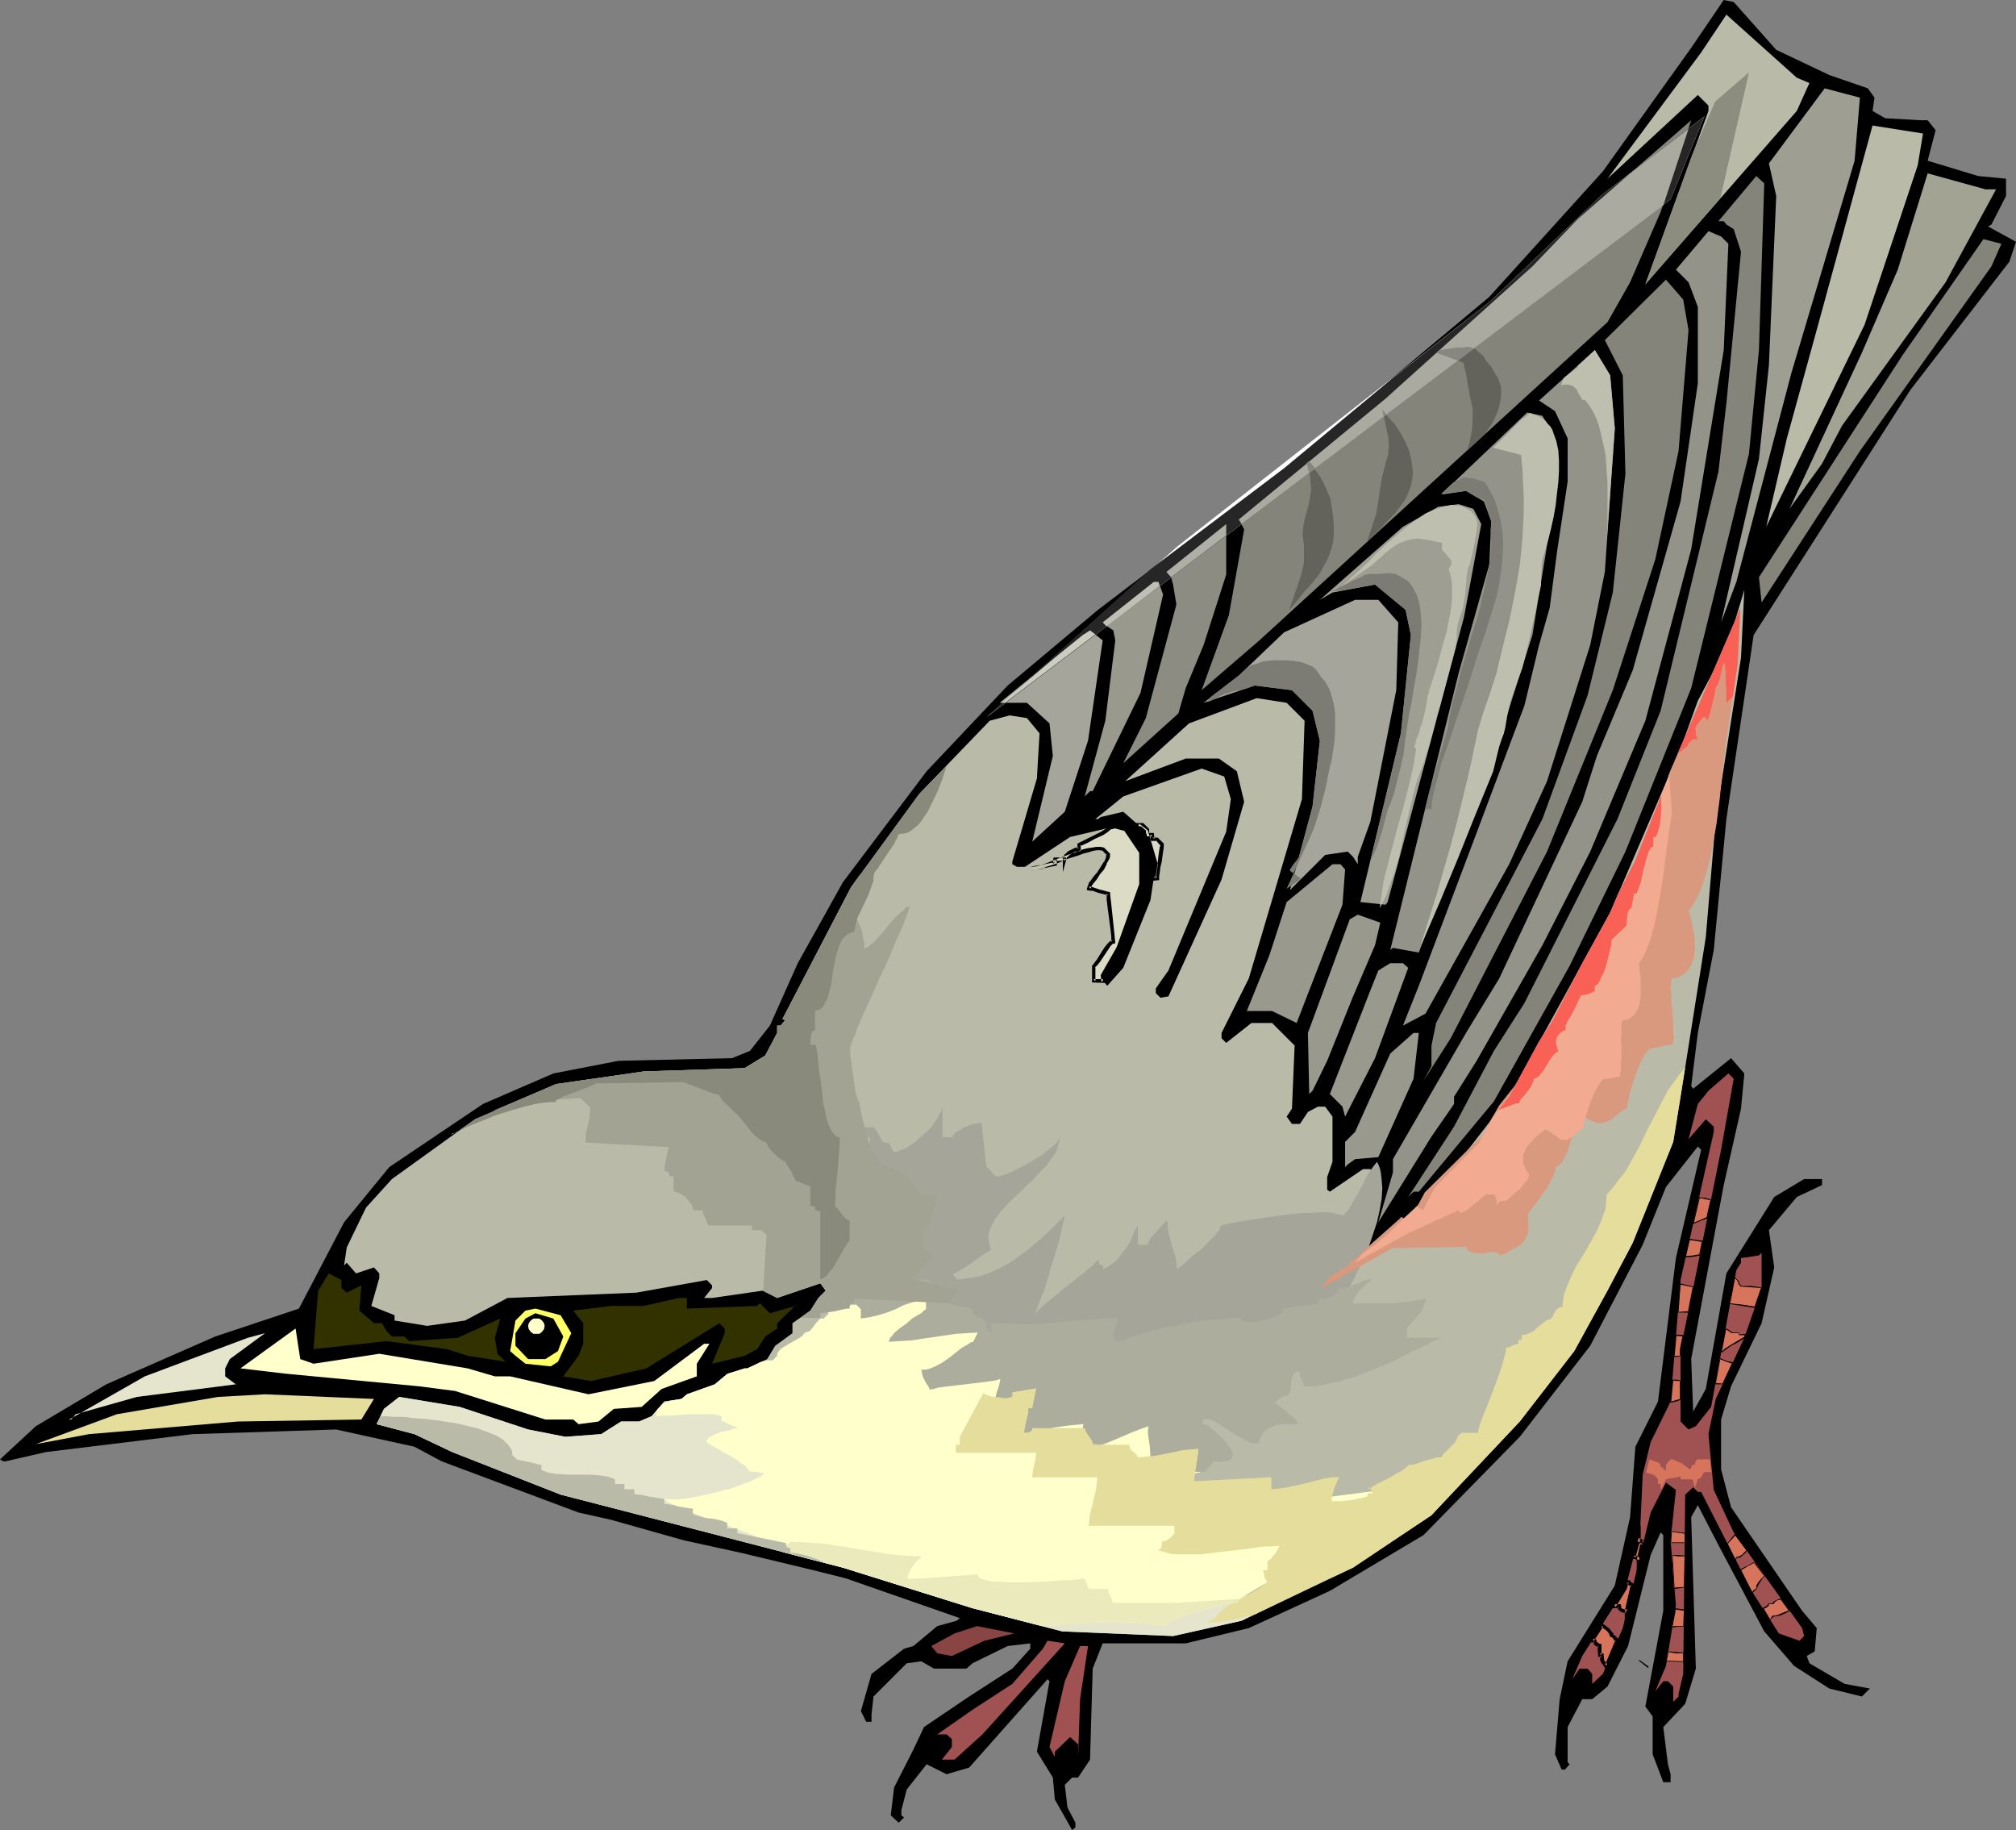 <?xml version="1.0" encoding="UTF-8" standalone="no"?>
<svg
   version="1.0"
   width="129.766mm"
   height="117.778mm"
   id="svg96"
   sodipodi:docname="Bird 174.wmf"
   xmlns:inkscape="http://www.inkscape.org/namespaces/inkscape"
   xmlns:sodipodi="http://sodipodi.sourceforge.net/DTD/sodipodi-0.dtd"
   xmlns="http://www.w3.org/2000/svg"
   xmlns:svg="http://www.w3.org/2000/svg">
  <rect width="100%" height="100%" fill="#808080" stroke="none"/>
  <sodipodi:namedview
     id="namedview96"
     pagecolor="#ffffff"
     bordercolor="#000000"
     borderopacity="0.25"
     inkscape:showpageshadow="2"
     inkscape:pageopacity="0.0"
     inkscape:pagecheckerboard="0"
     inkscape:deskcolor="#d1d1d1"
     inkscape:document-units="mm" />
  <defs
     id="defs1">
    <pattern
       id="WMFhbasepattern"
       patternUnits="userSpaceOnUse"
       width="6"
       height="6"
       x="0"
       y="0" />
  </defs>
  <path
     style="fill:#000000;fill-opacity:1;fill-rule:evenodd;stroke:none"
     d="m 432.118,12.118 12.928,6.14 9.373,3.232 1.616,2.262 -0.485,3.232 3.07,1.777 8.565,0.485 h 1.778 l 1.939,2.424 -1.939,7.433 12.282,3.716 6.787,0.646 v 4.201 l -3.555,6.948 -0.808,0.485 6.787,3.716 -1.616,4.847 -24.078,31.184 -38.138,59.622 -6.626,44.757 -3.07,31.831 -3.878,20.197 -1.616,12.926 0.485,0.646 9.211,-7.433 3.232,3.716 -0.808,8.564 -4.202,18.581 -7.918,42.333 0.485,12.765 3.07,-5.494 5.01,-28.114 11.635,-18.581 7.272,-4.363 h 4.363 v 1.454 l -6.141,2.908 -6.787,8.079 1.293,9.048 -3.07,13.572 -7.434,15.35 -2.424,8.079 v 12.118 l 2.424,9.21 17.291,25.206 3.555,4.201 -0.485,5.655 -1.939,1.131 0.646,1.777 8.565,5.009 6.141,1.131 -1.939,1.939 -7.918,-1.939 -8.565,-5.494 -7.272,-8.402 -11.15,-21.005 -5.01,-9.695 -1.616,2.908 1.131,36.84 -2.586,8.564 -5.333,5.655 1.131,9.048 0.646,2.424 v 1.939 h -1.778 l -2.586,-6.786 v -9.21 l -1.778,-2.424 4.363,-23.267 v -18.42 l -0.646,-0.646 -2.424,5.494 -5.494,22.136 -5.01,9.856 -3.717,3.07 h -2.424 l -3.555,6.786 v 8.564 l 0.485,0.485 -1.131,1.293 h -0.808 l -1.616,-3.716 1.131,-13.411 1.939,-9.21 11.474,-18.42 3.717,-16.642 1.293,-17.127 5.494,-10.987 4.363,-34.901 6.141,-26.337 -0.808,-0.808 -7.757,9.856 -5.656,14.057 -12.766,24.56 -17.13,22.136 -23.432,23.913 -22.786,13.572 -19.715,9.048 -15.352,3.716 H 268.256 l -2.424,6.14 -0.646,22.136 -2.909,4.363 h -1.454 l -1.778,1.777 0.646,5.494 1.939,3.716 v 1.131 l -0.808,0.646 -4.202,-7.433 -0.485,-5.332 -3.878,-6.302 3.07,-17.127 -0.485,-0.485 -19.069,21.49 -5.494,1.616 -4.848,-2.424 -4.848,6.14 -1.293,5.009 v 1.293 l 0.646,0.485 -1.293,1.293 -1.939,-1.777 0.808,-6.786 4.686,-9.21 2.586,-5.494 10.989,-7.433 10.504,-6.786 4.363,-4.847 v -1.293 l -5.494,0.646 -8.565,4.201 -1.454,1.293 h -7.918 l -3.07,-1.777 -3.555,0.485 -8.08,8.079 -0.485,4.363 v 1.777 h -1.293 l -1.293,-2.585 2.586,-9.048 7.918,-6.14 2.262,-0.646 5.818,-4.847 4.686,-1.293 0.808,-0.646 -27.795,-9.695 -7.757,-1.939 -17.453,-4.201 -14.059,-3.07 -17.776,-5.009 -7.918,-1.777 -33.29,-12.441 -6.626,-3.555 -19.069,-4.201 -34.906,1.131 -35.714,4.363 -9.858,2.262 H 0.808 L 0,354.985 l 8.726,-8.079 17.13,-10.179 26.502,-11.634 20.362,-6.786 10.989,-21.005 10.989,-13.411 22.786,-15.35 17.13,-7.433 15.837,-3.07 27.634,-0.646 4.363,-1.777 4.848,-6.14 6.787,-15.188 10.989,-19.712 20.362,-26.983 19.715,-20.843 21.978,-18.42 45.248,-34.416 L 362.307,72.225 389.94,41.687 411.433,11.634 419.352,0 l 2.424,0.485 z"
     id="path1" />
  <path
     style="fill:#babaa8;fill-opacity:1;fill-rule:evenodd;stroke:none"
     d="m 440.198,20.197 -3.07,6.786 -36.845,42.172 15.352,-42.172 v -1.293 l -2.586,-2.585 -21.978,20.359 22.786,-30.7 6.141,-9.21 17.13,15.35 z"
     id="path2" />
  <path
     style="fill:#9e9e93;fill-opacity:1;fill-rule:evenodd;stroke:none"
     d="m 451.187,39.102 -15.352,51.543 -13.413,50.897 -3.717,9.856 9.211,-39.748 2.424,-22.782 1.778,-41.202 -1.778,-7.917 13.574,-18.258 8.565,2.262 z"
     id="path3" />
  <path
     style="fill:#84847a;fill-opacity:1;fill-rule:evenodd;stroke:none"
     d="m 396.566,68.67 -5.494,9.695 -84.678,77.396 -14.059,12.118 6.626,-18.258 3.717,-20.843 -1.293,-2.424 35.714,-29.407 35.714,-32.154 10.989,-11.472 27.634,-24.075 -7.434,22.298 z"
     id="path4" />
  <path
     style="fill:#babaa8;fill-opacity:1;fill-rule:evenodd;stroke:none"
     d="m 466.539,40.233 -12.928,38.779 -23.917,49.119 5.01,-21.49 7.918,-28.761 12.928,-47.342 12.282,1.939 z"
     id="path5" />
  <path
     style="fill:#a3a393;fill-opacity:1;fill-rule:evenodd;stroke:none"
     d="m 485.607,46.05 -12.282,22.621 -25.21,34.901 -4.848,9.21 -7.918,10.987 17.614,-37.971 8.726,-20.197 7.272,-23.429 14.059,3.878 z"
     id="path6" />
  <path
     style="fill:#84847a;fill-opacity:1;fill-rule:evenodd;stroke:none"
     d="m 427.916,85.151 -2.424,25.206 -14.059,57.037 -15.998,39.748 -13.574,27.791 -18.422,32.962 -18.261,21.974 h -1.293 l -1.293,1.293 11.15,-17.127 9.696,-18.42 7.434,-11.634 22.624,-44.757 10.504,-26.337 14.059,-58.168 1.939,-16.642 3.555,-36.84 -1.778,-5.494 -1.778,-1.131 -0.646,-0.808 h -1.293 l 9.211,-10.987 1.939,1.777 z"
     id="path7" />
  <path
     style="fill:#939389;fill-opacity:1;fill-rule:evenodd;stroke:none"
     d="m 420.483,59.299 -1.131,25.852 -7.918,48.473 -11.15,41.687 -13.413,31.831 -11.635,22.782 -15.998,28.114 -5.494,8.725 v 1.777 l -5.494,7.917 -12.928,20.843 3.555,-12.118 v -3.232 l 17.776,-30.7 8.08,-13.249 20.2,-42.98 3.555,-11.149 8.726,-20.843 11.635,-41.041 4.202,-28.761 V 74.649 l -2.262,-5.978 -3.07,-3.07 7.918,-9.371 3.07,1.293 z"
     id="path8" />
  <path
     style="fill:#84847a;fill-opacity:1;fill-rule:evenodd;stroke:none"
     d="m 484.476,64.792 -31.997,44.918 -23.917,36.84 -0.646,-6.14 34.906,-53.967 19.715,-28.276 4.363,1.131 z"
     id="path9" />
  <path
     style="fill:#84847a;fill-opacity:1;fill-rule:evenodd;stroke:none"
     d="m 410.787,80.304 -2.424,29.407 -5.656,26.337 -10.342,31.831 -15.998,39.263 -23.432,45.403 -6.626,10.341 1.939,-3.555 v -5.009 l 1.131,-5.494 25.856,-49.604 10.989,-30.053 6.141,-25.044 3.07,-28.922 -0.646,-23.913 -4.363,-8.564 14.867,-14.704 4.202,4.847 z"
     id="path10" />
  <path
     style="fill:#939389;fill-opacity:1;fill-rule:evenodd;stroke:none"
     d="m 392.849,104.217 -2.424,34.901 -3.555,17.773 -10.504,33.123 -9.211,20.197 -20.362,36.355 -5.494,2.908 3.878,-9.695 13.251,-35.062 12.443,-33.123 3.555,-14.704 2.586,-9.048 1.778,-13.572 2.586,-17.127 v -10.503 l -3.07,-6.625 -3.878,-2.585 13.574,-12.28 3.717,6.14 z"
     id="path11" />
  <path
     style="fill:#939389;fill-opacity:1;fill-rule:evenodd;stroke:none"
     d="m 377.497,104.864 1.293,12.926 -5.979,36.678 -12.443,39.263 -10.989,26.337 -4.202,11.634 -6.302,-1.131 -0.646,0.485 16.645,-67.378 7.434,-26.337 0.485,-10.503 -1.778,-4.847 -4.363,-2.585 -5.333,0.808 h -0.646 l 20.846,-19.874 3.717,0.808 z"
     id="path12" />
  <path
     style="fill:#9e9e93;fill-opacity:1;fill-rule:evenodd;stroke:none"
     d="m 360.368,127.484 -4.202,22.621 -18.584,69.317 -0.485,0.646 -6.141,-0.646 9.858,-41.041 2.424,-23.913 -1.293,-6.14 -7.434,-6.14 -10.342,1.939 -3.07,1.777 20.2,-17.773 8.565,-4.847 5.01,-0.646 3.555,1.131 z"
     id="path13" />
  <path
     style="fill:#8c8c82;fill-opacity:1;fill-rule:evenodd;stroke:none"
     d="m 292.819,156.892 -4.363,10.503 -1.778,6.14 -13.413,12.118 5.494,-10.987 7.434,-27.63 -0.808,-4.847 -0.485,-1.777 -1.131,-1.293 14.544,-11.634 v 12.28 z"
     id="path14" />
  <path
     style="fill:#99998e;fill-opacity:1;fill-rule:evenodd;stroke:none"
     d="m 282.961,144.612 -5.494,23.913 -11.635,23.913 h -0.646 l -1.293,1.293 5.01,-18.42 2.424,-19.551 -0.485,-2.424 -1.939,-1.293 -0.646,-0.646 12.443,-9.856 h 1.131 z"
     id="path15" />
  <path
     style="fill:#babaa8;fill-opacity:1;fill-rule:evenodd;stroke:none"
     d="m 417.412,199.225 -2.424,28.761 -6.141,38.779 -1.778,10.987 -9.858,24.56 -6.141,11.634 -8.08,14.704 -13.251,17.127 -21.493,22.782 -19.069,12.765 -27.149,12.926 -16.645,3.716 -26.987,-1.131 -21.816,-5.655 -31.512,-9.856 -34.906,-9.048 -33.774,-8.725 -26.341,-10.341 -9.211,-4.363 -9.211,-2.424 1.778,-3.716 3.717,-2.908 14.706,2.424 16.645,5.494 9.05,1.777 8.726,-0.646 4.848,-3.07 h 4.363 l 3.07,-1.293 3.07,-3.555 4.202,-0.646 1.293,-1.131 6.787,-2.424 3.07,-2.585 4.202,-1.293 h 0.646 l 4.848,-2.262 1.939,-3.232 4.202,-3.07 v -2.424 l 4.363,-3.07 1.939,-3.07 1.778,-1.777 -1.293,-1.777 -10.504,3.555 -3.555,-1.777 -12.282,1.777 h -1.939 l 1.939,-2.424 V 312.652 l -1.293,-1.293 -17.13,3.07 -31.35,1.293 -10.342,5.494 -9.211,1.293 -7.918,-1.293 v -1.293 l -5.656,-2.262 1.939,-6.786 v -1.131 l -1.293,-1.454 -4.363,1.454 -2.262,-2.585 -0.646,0.646 0.646,-4.363 4.686,-9.695 6.302,-6.948 20.2,-14.542 19.715,-8.564 21.331,-3.07 24.563,-0.808 5.01,-3.07 2.909,-5.494 v -1.777 h 0.808 l 1.131,-1.293 -0.646,-0.323 16.645,-31.992 16.645,-22.782 17.13,-17.773 4.848,-1.293 4.202,0.646 3.07,3.716 -0.646,10.987 -5.979,20.197 v 0.646 l 1.131,0.646 h 1.939 l 10.989,-7.271 10.989,-2.585 2.424,0.646 3.717,5.494 v 8.079 l -5.494,15.35 -3.717,6.786 v 1.131 l 1.131,1.293 3.878,-4.363 6.626,-16.481 1.293,-8.725 -2.424,-7.917 -5.494,-4.847 -5.494,1.293 -0.646,0.485 h -0.646 l 6.787,-5.494 19.069,-6.786 5.494,1.939 1.616,5.494 -1.131,7.917 -14.059,33.77 -3.07,4.363 v 1.131 l 1.131,1.131 1.939,-0.323 12.928,-28.438 5.494,-18.905 -1.778,-7.433 -4.363,-3.07 h -8.08 l -14.706,5.494 15.514,-14.057 16.483,-6.14 7.272,1.131 4.363,4.363 -0.646,19.066 -12.928,43.626 -6.626,13.249 v 1.293 l 1.131,1.131 6.141,-4.847 h 5.01 l 5.494,5.494 -0.646,15.35 -1.293,1.939 1.293,1.777 h 1.939 l 1.939,-2.908 2.424,-1.293 h 1.778 l 1.778,2.424 v 10.987 l -1.293,3.716 v 3.07 l 0.646,0.485 8.08,-5.494 h 1.778 l 1.939,3.232 -5.656,14.704 -1.778,1.131 -1.293,1.293 1.293,2.424 6.626,-4.363 9.858,-9.048 10.504,-11.149 12.282,-15.835 24.563,-44.757 17.13,-39.91 4.202,-11.634 7.434,-14.057 3.878,-12.926 -0.808,16.481 z"
     id="path16" />
  <path
     style="fill:#a5a599;fill-opacity:1;fill-rule:evenodd;stroke:none"
     d="m 232.865,311.198 1.939,-0.162 1.939,-0.323 1.778,-0.323 1.939,-0.646 1.778,-0.808 1.616,-0.808 1.778,-0.969 1.616,-1.131 3.07,-2.262 3.07,-2.585 2.909,-2.747 2.747,-2.747 -0.646,2.747 -0.646,3.07 -0.97,3.232 -0.97,3.232 -0.97,3.232 -0.97,3.07 -1.131,2.747 -0.485,1.293 -0.485,1.131 1.939,-1.777 2.101,-1.777 4.202,-3.393 2.101,-1.616 1.939,-1.616 1.778,-1.454 1.454,-1.454 v 0.323 0.323 l 0.162,0.485 0.162,0.162 h 0.485 0.162 l 0.162,0.485 v 0.323 0.323 l 1.616,-0.969 1.454,-1.131 0.97,-1.131 0.97,-1.293 0.97,-1.293 0.808,-1.454 0.646,-1.777 0.97,-1.616 v 4.686 h 1.131 1.293 v -0.485 l 0.485,-0.808 0.646,-0.808 0.646,-0.808 1.616,-1.777 0.646,-0.646 0.646,-0.646 0.162,1.454 0.162,1.454 0.808,3.07 0.97,3.07 0.162,1.454 0.162,1.454 0.323,-0.323 0.485,-0.323 0.646,-0.485 0.646,-0.646 1.778,-1.616 1.939,-1.454 1.778,-1.777 0.808,-0.808 0.808,-0.808 0.485,-0.646 0.646,-0.808 0.162,-0.485 0.162,-0.485 1.293,-0.323 1.454,-0.323 1.778,-0.323 1.939,-0.323 2.101,-0.323 2.101,-0.323 4.686,-0.646 4.363,-0.485 h 2.262 l 1.939,-0.162 h 1.778 l 1.616,0.162 1.293,0.323 1.131,0.323 1.293,-1.454 0.97,-1.616 1.939,-3.393 1.778,-3.555 1.131,-1.616 1.131,-1.454 0.485,0.969 0.323,0.969 0.162,0.969 0.162,1.293 0.162,2.262 -0.162,2.585 -0.485,2.747 -0.646,2.908 -0.97,2.908 -0.97,2.908 -1.131,2.908 -1.454,2.747 -1.293,2.747 -1.454,2.424 -1.454,2.424 -1.454,2.101 -1.454,1.777 -1.454,1.616 h -0.646 l -0.97,0.162 -0.97,0.162 -1.131,0.162 -2.424,0.485 -2.747,0.485 -2.586,0.323 -2.424,0.162 h -1.131 l -1.131,-0.162 -0.808,-0.323 -0.808,-0.323 v -1.131 h -3.555 l -0.162,0.808 -0.323,0.808 -0.646,0.646 -0.646,0.485 -0.646,0.485 -0.485,0.485 -0.485,0.485 -0.162,0.485 h -1.778 l -1.939,0.162 -3.878,0.646 -3.878,0.646 -4.202,0.969 -4.04,0.808 -4.202,0.808 -4.202,0.485 -1.939,0.162 h -2.101 l -2.424,-2.262 h -1.293 l -1.293,0.162 -2.586,0.485 -2.262,0.808 -0.97,0.485 -0.97,0.323 -1.454,-0.485 -1.293,-0.969 -1.454,-0.969 -1.293,-0.969 -1.454,-0.969 -1.616,-0.808 -1.616,-0.485 -0.808,-0.162 h -0.97 l -0.485,-0.646 -0.808,-0.485 -0.808,-0.485 -0.97,-0.646 -1.131,-0.485 -0.97,-0.485 -0.97,-0.162 -0.97,-0.162 v -0.485 l -0.323,-0.485 -0.323,-0.485 -0.485,-0.485 -1.131,-0.969 -1.616,-0.969 -1.616,-0.808 -1.454,-0.646 -1.454,-0.485 -0.646,-0.162 h -0.485 v -0.485 l -0.162,-0.485 -0.485,-0.646 -0.808,-0.485 -0.485,-0.162 -0.323,-0.162 v -0.323 l -0.162,-0.323 -0.162,-0.323 -0.162,-0.162 h -0.162 -0.162 l -0.323,-0.162 v -0.323 l -0.162,-0.323 v -0.323 h -1.131 -1.293 v -0.485 l -0.162,-0.485 -0.485,-0.808 -0.808,-0.485 -0.323,-0.162 h -0.485 v -3.232 l -0.162,-2.262 v -2.585 l -0.162,-2.262 -0.162,-1.131 v -0.808 l -0.162,-0.808 -0.162,-0.646 -0.162,-0.323 -0.323,-0.162 v -2.262 l -0.485,-2.262 -1.131,-4.524 -1.293,-4.363 -0.485,-2.262 v -2.262 h -0.485 l -0.485,-0.162 -0.808,-0.646 -0.485,-0.646 -0.162,-0.485 v -0.485 h 3.555 l 2.262,3.716 h 1.293 l 1.131,2.262 h 0.646 l 0.808,-0.323 0.97,-0.323 0.97,-0.485 0.97,-0.646 0.97,-0.646 1.939,-1.777 1.939,-1.777 0.646,-0.969 0.808,-1.131 0.485,-0.969 0.485,-0.969 0.323,-0.969 v -0.808 8.24 h 1.131 1.293 v -0.323 l 0.162,-0.162 0.485,-0.646 0.97,-0.485 0.97,-0.646 1.131,-0.485 1.131,-0.485 1.293,-0.162 0.97,-0.162 v 0.969 l 0.162,1.131 0.162,1.454 0.162,1.293 0.323,3.07 0.162,1.454 0.162,1.293 2.262,2.424 h 0.808 l 0.97,-0.323 0.97,-0.323 1.131,-0.485 1.293,-0.646 1.293,-0.646 2.586,-1.454 2.586,-1.616 0.97,-0.808 0.97,-0.808 0.808,-0.646 0.646,-0.646 0.323,-0.646 0.162,-0.485 v 0.969 l -0.323,0.808 -0.162,0.808 -0.323,0.969 -1.131,1.616 -1.293,1.777 -1.616,1.616 -1.616,1.777 -3.555,3.393 -1.778,1.616 -1.616,1.777 -1.454,1.616 -1.131,1.777 -0.808,1.616 -0.323,0.808 -0.162,0.969 v 0.808 l 0.162,0.808 0.162,0.969 0.323,0.808 -0.485,0.323 -0.485,0.323 -1.293,0.808 -2.909,2.1 -1.454,0.969 -1.131,0.646 -0.646,0.323 -0.323,0.323 -0.485,0.162 h -0.162 z"
     id="path17" />
  <path
     style="fill:#adad9e;fill-opacity:1;fill-rule:evenodd;stroke:none"
     d="m 241.107,321.862 3.717,0.162 3.717,0.162 4.04,-0.162 4.04,-0.323 7.918,-0.646 3.878,-0.323 3.555,-0.162 -0.162,0.969 -0.323,0.969 -0.485,1.293 -0.162,0.646 v 0.969 l 1.131,1.131 1.454,-0.646 1.616,-0.646 1.616,-0.485 1.939,-0.646 3.717,-0.969 4.202,-0.808 4.04,-0.808 4.04,-0.485 1.939,-0.162 1.939,-0.162 1.616,-0.162 h 1.778 v 0.485 l 0.323,0.323 h 0.646 l 0.646,0.162 h 0.808 0.97 l 1.939,-0.323 1.778,-0.485 0.97,-0.485 0.808,-0.323 0.646,-0.323 0.646,-0.485 0.323,-0.485 v -0.323 h 0.323 l 0.323,-0.162 1.131,-0.162 1.131,-0.162 1.293,-0.162 1.293,-0.162 1.293,-0.162 0.97,-0.162 0.323,-0.162 h 0.323 v -1.131 h 0.485 0.808 l 1.616,-0.323 0.646,-0.323 0.646,-0.323 0.485,-0.646 v -0.323 -0.485 h 0.97 l 1.131,-0.323 2.262,-0.808 2.101,-0.808 0.97,-0.323 h 0.97 l -0.485,0.485 -0.808,0.485 -1.454,1.454 -0.808,0.808 -0.485,0.808 -0.485,0.969 -0.162,0.808 h 4.686 4.686 l 2.262,-0.162 2.262,-0.323 2.101,-0.323 1.778,-0.323 -0.162,0.969 -0.485,0.969 -0.485,1.131 -0.808,0.969 -0.808,0.969 -0.808,0.808 -0.646,0.808 -0.485,0.485 v 1.131 1.293 H 350.51 l -3.717,1.777 -4.04,1.939 -4.04,2.1 -4.363,1.777 -4.363,1.777 -2.262,0.646 -2.101,0.646 -2.262,0.485 -2.101,0.485 -1.939,0.162 h -2.101 l -0.162,-0.808 -0.485,-0.969 -0.323,-0.808 -0.162,-0.969 h -0.646 l -0.485,0.323 -0.323,0.323 -0.162,0.323 -0.323,0.969 -0.162,2.1 -0.162,0.969 -0.323,0.485 -0.323,0.323 -0.485,0.162 h -0.485 l -2.101,1.454 1.131,0.969 1.131,0.808 0.808,0.646 0.646,0.646 0.646,0.485 0.485,0.485 0.323,0.323 0.323,0.323 0.162,0.323 -0.162,0.162 -0.162,0.162 h -0.485 -0.808 -0.97 -1.131 l -1.131,0.162 -1.131,0.323 -1.131,0.485 -0.97,0.808 -0.485,0.485 -0.323,0.646 -0.323,0.808 -0.323,0.808 -0.323,0.162 h -0.323 -0.646 l -0.808,-0.162 -0.97,-0.485 -1.131,-0.646 -1.131,-0.646 -2.424,-1.454 -1.131,-0.808 -1.131,-0.646 -0.97,-0.646 -0.97,-0.323 -0.646,-0.162 h -0.646 l -0.162,0.162 -0.162,0.162 v 0.323 l -0.162,0.323 0.485,0.323 0.808,0.323 0.808,0.646 0.808,0.646 1.939,1.777 0.808,0.808 0.646,0.969 0.646,0.808 0.323,0.808 0.162,0.808 -0.162,0.646 -0.485,0.485 -0.485,0.162 -0.323,0.162 h -0.646 l -0.808,0.162 -0.808,-0.162 h -0.97 l -2.101,2.585 -2.262,-0.162 -2.262,-0.162 -2.424,-0.485 -2.424,-0.646 -4.848,-1.293 -4.848,-1.616 -4.848,-1.777 -2.262,-0.646 -2.262,-0.646 -2.262,-0.646 -2.101,-0.485 -1.939,-0.162 -1.778,-0.162 v -0.323 l -0.323,-0.162 -0.323,-0.162 -0.485,-0.162 -0.646,-0.162 h -2.262 l -0.97,0.162 h -1.131 l -2.101,0.162 -2.424,0.162 h -2.424 -2.424 l -2.424,-0.162 -2.101,-0.323 -2.101,-0.485 -0.808,-0.485 -0.808,-0.485 -0.646,-0.485 -0.646,-0.646 -0.485,-0.808 -0.323,-0.808 -0.323,-0.808 v -1.131 l -1.131,-1.131 -0.323,-0.162 -0.323,-0.162 -0.323,-0.162 -0.485,-0.323 -0.485,-0.485 -0.646,-0.485 -1.293,-1.131 -1.293,-1.293 -1.616,-1.616 -3.232,-3.555 -3.07,-3.393 -1.454,-1.777 -1.454,-1.616 -1.131,-1.454 -0.808,-1.131 -0.485,-0.485 -0.323,-0.485 -0.162,-0.323 -0.162,-0.323 h -1.131 -1.293 l -3.555,-3.555 h 0.485 l 0.485,-0.162 0.808,-0.485 0.97,-0.808 0.808,-0.969 h 2.262 l 2.262,-0.485 4.525,-1.131 4.363,-1.293 2.262,-0.485 h 2.262 l 0.808,0.808 0.97,0.808 0.808,0.485 0.485,0.162 h 0.485 v 1.131 1.293 l 1.131,1.131 0.485,0.162 0.646,0.162 1.454,0.323 1.616,0.323 1.778,0.323 v 0.323 l 0.162,0.485 0.485,0.808 0.808,0.485 0.485,0.162 h 0.485 l 1.131,1.293 v 1.131 l 1.131,1.131 z"
     id="path18" />
  <path
     style="fill:#d8997f;fill-opacity:1;fill-rule:evenodd;stroke:none"
     d="m 323.523,310.551 4.202,-2.585 1.454,-1.454 1.131,-0.808 0.97,-0.969 2.262,-2.1 7.11,-6.302 0.162,-0.323 2.101,0.969 3.717,-6.948 13.898,-13.734 4.202,-7.433 5.01,-6.302 9.05,-16.319 4.04,-6.14 8.403,-16.481 8.726,-15.673 2.424,-5.494 3.717,-14.38 17.291,-40.071 -0.646,13.411 -2.424,16.158 -0.323,2.262 -0.323,2.424 -0.323,2.908 -0.323,2.747 -0.323,3.07 -0.323,3.232 -0.808,6.302 -1.131,6.302 -0.646,2.908 -0.808,2.908 -0.808,2.585 -0.97,2.424 -1.131,2.1 -0.646,0.969 -0.646,0.808 0.323,0.808 0.162,0.808 0.323,1.131 0.162,1.131 0.485,2.424 0.162,2.747 -0.162,1.293 -0.162,1.131 -0.485,1.293 -0.485,0.969 -0.646,0.969 -0.97,0.808 -1.131,0.646 -1.616,0.323 -0.162,0.485 v 0.646 l -0.162,0.808 v 0.969 l 0.162,1.131 v 1.293 l 0.485,5.494 v 1.131 1.131 l 0.162,1.131 -0.162,0.808 v 0.646 l -0.162,0.323 -5.656,1.131 -1.293,1.616 -0.97,1.939 -0.808,1.939 -0.646,1.939 -0.646,1.939 -0.485,1.777 -0.323,1.777 -0.323,1.616 -0.485,0.162 -0.646,0.323 -2.747,2.262 -0.646,0.323 -0.485,0.162 -1.454,0.323 h -0.646 l -0.808,-0.323 -0.808,-0.323 -1.939,-1.131 -0.97,-0.323 -0.808,-0.323 h -0.646 l 0.162,0.646 v 0.969 1.777 l -0.323,2.1 -0.646,2.101 -0.646,1.939 -0.485,0.969 -0.323,0.808 -0.485,0.646 -0.485,0.485 -0.646,0.485 -0.485,0.162 0.162,0.485 -0.162,0.485 -0.323,0.808 -0.323,0.808 -0.808,1.616 -1.131,1.777 -1.293,1.777 -1.131,1.616 -0.485,0.485 -0.485,0.646 -0.323,0.485 -0.323,0.323 0.162,4.524 -0.323,0.808 -0.323,0.646 -0.646,0.969 -0.646,0.646 -0.808,0.485 -0.808,0.485 -0.97,0.485 -0.97,0.646 -1.454,0.485 -0.162,-0.323 -0.323,-0.162 -0.323,-0.162 -0.485,-0.162 h -1.293 l -1.454,0.323 h -1.293 l -1.293,-0.162 -0.485,-0.162 -0.485,-0.323 -0.323,-0.323 -0.323,-0.646 -17.938,0.323 -17.453,9.856 z"
     id="path19" />
  <path
     style="fill:#a5a59b;fill-opacity:1;fill-rule:evenodd;stroke:none"
     d="m 340.168,151.398 -0.485,16.481 -6.302,31.992 -3.07,8.564 v 1.777 l -1.131,-1.777 -1.293,-1.293 -5.494,0.808 -8.565,8.564 5.494,-20.359 1.778,-15.996 -1.778,-7.271 -5.01,-5.009 -9.05,-1.131 -12.443,4.201 8.565,-6.625 10.989,-10.503 17.291,-7.917 h 5.656 z"
     id="path20" />
  <path
     style="fill:#a5a59b;fill-opacity:1;fill-rule:evenodd;stroke:none"
     d="m 264.7,180.159 -5.656,17.289 -7.918,7.271 5.01,-20.843 -0.808,-7.917 -5.494,-5.009 h -6.626 l 13.413,-10.987 6.787,-5.494 1.778,-1.131 3.07,2.424 z"
     id="path21" />
  <path
     style="fill:#99998e;fill-opacity:1;fill-rule:evenodd;stroke:none"
     d="m 327.24,211.505 -0.646,8.564 -11.15,28.761 -5.979,-2.908 h -6.141 l 5.494,-13.572 4.202,-12.926 11.15,-9.21 h 1.939 z"
     id="path22" />
  <path
     style="fill:#99998e;fill-opacity:1;fill-rule:evenodd;stroke:none"
     d="m 334.512,229.924 -5.333,12.441 -6.302,15.673 -3.555,7.271 -0.808,0.808 -0.323,-14.865 10.181,-27.63 1.939,-1.131 5.494,1.939 z"
     id="path23" />
  <path
     style="fill:#99998e;fill-opacity:1;fill-rule:evenodd;stroke:none"
     d="m 342.592,235.418 -8.08,21.974 -7.272,14.219 -0.646,-2.424 -3.07,-3.07 9.858,-25.206 1.939,-4.847 2.909,-1.777 h 3.07 z"
     id="path24" />
  <path
     style="fill:#99998e;fill-opacity:1;fill-rule:evenodd;stroke:none"
     d="m 343.884,262.401 -8.565,19.066 -5.656,0.485 -1.778,1.293 -0.646,0.646 v -6.14 l 2.424,-2.424 8.565,-19.066 5.656,-5.009 h 1.293 z"
     id="path25" />
  <path
     style="fill:#a05151;fill-opacity:1;fill-rule:evenodd;stroke:none"
     d="m 418.705,279.69 -6.787,33.608 -3.07,14.865 v 17.612 l 1.939,1.939 1.778,-0.808 3.717,-4.686 6.141,-33.285 1.131,-1.777 v -1.131 l 4.363,-0.646 0.646,-0.646 v 8.564 l -4.202,12.118 -6.949,14.865 -1.778,8.564 1.293,13.572 4.848,10.341 16.645,23.267 0.485,1.939 -1.131,1.131 -5.01,-1.777 -6.626,-10.341 -12.282,-24.075 h -0.808 l -1.131,-1.131 -1.939,1.777 -0.485,43.626 -1.131,4.847 v 0.646 l -1.293,1.293 v -3.716 l -1.293,-1.293 h -1.131 l -1.939,2.424 2.586,-6.14 2.424,-14.704 -1.293,-15.835 1.293,-12.28 -2.424,-1.777 -3.717,7.271 -6.787,28.114 -4.848,11.149 -2.586,2.424 v -2.424 l -1.131,-1.293 h -1.939 l -1.778,2.585 2.424,-5.655 10.504,-16.481 3.555,-13.572 0.646,-14.057 1.939,-7.917 4.848,-9.856 2.424,-29.569 8.08,-36.032 v -1.293 l -1.939,-1.777 -4.202,4.847 2.262,-8.564 2.586,-3.232 4.848,-4.201 1.293,1.293 z"
     id="path26" />
  <path
     style="fill:#323200;fill-opacity:1;fill-rule:evenodd;stroke:none"
     d="m 83.062,313.298 1.293,1.131 3.555,-1.777 -0.485,6.14 3.555,3.07 h 1.939 l 1.131,1.939 1.293,1.293 h 3.07 l 1.131,1.131 11.797,-0.808 10.342,-4.686 -1.293,4.686 0.646,3.878 1.939,1.939 -9.211,-1.454 -5.01,-1.616 -14.706,-1.939 -17.776,1.939 1.131,-14.219 2.586,-4.201 3.07,1.616 z"
     id="path27" />
  <path
     style="fill:#323200;fill-opacity:1;fill-rule:evenodd;stroke:none"
     d="m 167.094,318.307 17.13,-0.646 0.646,-0.646 2.424,2.424 6.302,-1.777 0.485,-0.646 -5.01,4.847 v 1.293 l -2.909,1.939 -1.939,3.07 -3.07,1.616 -7.918,1.939 3.07,-7.433 v -1.131 l -1.293,-1.293 -17.776,10.987 -13.413,3.07 -6.787,-1.131 3.717,-5.009 1.131,-2.908 v -5.009 l -2.424,-3.07 9.211,-1.131 h 7.918 l 8.565,-1.939 h 1.939 z"
     id="path28" />
  <path
     style="fill:#ffff66;fill-opacity:1;fill-rule:evenodd;stroke:none"
     d="m 138.976,324.286 -3.232,6.948 -1.778,1.131 -6.141,-0.646 -2.424,-1.939 -1.293,-1.131 1.293,-7.433 2.424,-2.424 2.424,-0.485 6.141,1.616 z"
     id="path29" />
  <path
     style="fill:#000000;fill-opacity:1;fill-rule:evenodd;stroke:none"
     d="m 137.037,325.093 -1.293,3.555 -3.07,1.939 h -4.202 l -3.07,-3.232 v -3.07 l 2.424,-3.555 2.424,-1.293 4.363,1.293 z"
     id="path30" />
  <path
     style="fill:#ffffcc;fill-opacity:1;fill-rule:evenodd;stroke:none"
     d="m 76.275,331.718 15.998,-2.424 21.493,3.555 6.626,1.939 h 3.717 l 19.069,4.363 15.998,-3.232 12.12,-9.048 h 1.293 l -3.07,4.847 v 3.07 l -8.565,3.07 -4.848,4.363 -6.787,0.485 -3.717,3.07 -4.848,0.646 -1.293,-1.131 h -6.787 l -21.978,-6.948 -8.726,-1.131 -32.482,-3.07 -10.989,-1.293 13.413,-9.695 1.131,7.433 z"
     id="path31" />
  <path
     style="fill:#e5e5ce;fill-opacity:1;fill-rule:evenodd;stroke:none"
     d="m 54.782,332.849 v 1.939 l 2.586,1.939 -24.078,3.07 -14.867,4.201 -1.131,1.293 h -0.485 l 18.422,-10.503 25.048,-9.371 4.202,-1.131 -8.565,6.302 z"
     id="path32" />
  <path
     style="fill:#e5dd9b;fill-opacity:1;fill-rule:evenodd;stroke:none"
     d="m 87.91,345.291 -30.058,0.485 -36.198,3.07 -12.928,2.424 19.715,-7.271 24.563,-4.201 11.474,-0.646 26.502,1.131 z"
     id="path33" />
  <path
     style="fill:#894444;fill-opacity:1;fill-rule:evenodd;stroke:none"
     d="m 239.491,399.096 -7.918,3.716 -3.555,-0.646 -1.454,-1.777 5.656,-3.07 5.494,-1.777 9.05,1.777 z"
     id="path34" />
  <path
     style="fill:#a05151;fill-opacity:1;fill-rule:evenodd;stroke:none"
     d="m 239.006,421.878 -6.787,6.14 h -3.07 l 2.424,-3.07 v -1.939 l -1.293,-1.131 h -2.262 l 8.565,-5.978 9.696,-6.302 7.434,-8.564 1.131,-1.939 4.202,0.646 z"
     id="path35" />
  <path
     style="fill:#a05151;fill-opacity:1;fill-rule:evenodd;stroke:none"
     d="m 262.761,413.315 -0.485,14.057 v -3.07 l -1.939,-1.777 -3.717,3.555 v 1.293 l -1.293,-2.424 3.717,-15.996 3.717,-8.564 h 1.939 z"
     id="path36" />
  <path
     style="fill:#e5e5ce;fill-opacity:1;fill-rule:evenodd;stroke:none"
     d="m 166.609,339.635 6.949,0.323 6.626,0.323 6.626,0.323 h 6.302 l -0.808,0.162 -0.646,0.323 -0.97,0.485 -0.808,0.646 -0.808,0.808 -0.808,0.808 -1.778,1.939 -1.616,2.1 -0.808,0.969 -0.646,0.969 -0.646,0.808 -0.646,0.808 -0.323,0.485 -0.485,0.485 1.616,0.162 1.616,0.162 3.717,0.808 3.555,0.646 1.616,0.162 1.616,0.162 -5.818,5.817 h -2.101 -1.939 l 0.162,0.485 0.162,0.646 0.485,0.485 0.485,0.485 0.646,0.485 0.646,0.485 0.808,0.485 0.97,0.485 2.262,0.808 2.424,0.969 2.586,0.808 2.747,0.646 1.293,0.485 1.454,0.323 2.747,0.646 2.586,0.646 2.586,0.646 2.101,0.485 0.97,0.162 0.97,0.323 0.808,0.162 0.646,0.162 0.646,0.323 0.323,0.162 v 1.939 l 0.97,0.646 2.424,0.969 1.293,0.485 1.454,0.323 1.454,0.323 3.232,0.808 3.394,0.485 3.717,0.485 3.878,0.323 3.878,0.323 7.595,0.485 3.717,0.162 3.394,0.162 h 3.232 2.909 4.686 v 0 l 1.939,1.939 -1.939,3.878 0.323,0.485 0.646,0.323 0.646,0.162 0.808,0.323 0.808,0.162 0.97,0.162 2.101,0.323 2.586,0.323 2.586,0.162 2.747,0.162 h 2.909 l 5.979,-0.162 h 2.909 l 2.747,-0.162 h 2.586 l 2.262,-0.162 h 2.101 1.616 l 0.485,0.808 0.485,0.969 0.646,2.1 -4.848,2.424 -16.645,3.716 -26.987,-1.131 -21.816,-5.655 -31.512,-9.856 -34.906,-9.048 -33.774,-8.725 -26.341,-10.341 -9.211,-4.363 -9.211,-2.424 1.778,-3.716 3.717,-2.908 14.706,2.424 16.645,5.494 9.05,1.777 8.726,-0.646 4.848,-3.07 h 4.363 l 3.07,-1.293 3.07,-3.555 4.202,-0.646 z"
     id="path37" />
  <path
     style="fill:#ffffcc;fill-opacity:1;fill-rule:evenodd;stroke:none"
     d="m 209.11,338.181 -0.808,-0.162 h -1.131 l -1.131,0.162 -1.293,0.162 -2.747,0.485 -6.141,1.293 -2.747,0.485 -1.293,0.323 h -1.131 -1.131 -0.808 l -0.323,1.939 -0.323,1.939 0.162,0.162 h -0.162 l -0.162,0.162 -0.646,0.162 -1.131,0.323 -1.293,0.323 -1.454,0.323 -1.616,0.323 -1.616,0.485 -3.232,0.969 -1.616,0.323 -1.293,0.485 -0.97,0.485 -0.808,0.485 -0.162,0.323 -0.162,0.162 v 0.162 0.323 h -0.162 0.162 l 0.323,0.323 0.646,0.323 0.646,0.485 0.808,0.323 2.101,1.293 2.101,1.131 0.97,0.646 0.808,0.646 0.808,0.485 0.485,0.485 0.485,0.646 v 0.323 l 2.101,0.162 1.778,0.323 -0.808,0.646 -1.293,0.646 -1.293,0.646 -1.454,0.485 -1.616,0.646 -1.778,0.646 -3.717,0.969 -3.555,0.808 -1.939,0.323 -1.616,0.323 -1.616,0.162 h -1.616 -1.293 l -1.131,-0.162 1.454,0.969 1.778,0.808 3.717,1.616 3.878,1.454 8.08,2.908 3.717,1.454 1.939,0.969 1.778,0.808 1.454,0.969 1.616,1.131 14.382,3.716 31.512,9.856 16.968,4.363 8.08,-0.646 3.878,-0.162 3.878,-0.162 h 3.717 l 3.717,0.162 3.555,0.323 3.555,0.485 0.162,-0.485 0.485,-0.485 0.808,-0.323 0.97,-0.485 1.131,-0.485 1.293,-0.485 2.909,-0.808 2.909,-0.808 1.454,-0.323 1.293,-0.323 1.131,-0.323 h 0.97 l 0.646,-0.162 h 0.646 v -0.162 l 0.323,-0.162 0.162,-0.323 0.485,-0.323 0.485,-0.485 0.646,-0.485 1.454,-0.808 1.616,-0.969 1.939,-1.131 4.04,-2.101 4.202,-2.1 2.101,-0.808 1.778,-0.969 1.616,-0.646 0.646,-0.323 0.646,-0.162 0.485,-0.162 0.485,-0.162 h 0.323 0.323 l 2.262,-1.616 0.162,-0.323 0.162,-0.485 0.646,-1.131 0.808,-1.131 0.97,-1.131 0.808,-1.131 0.808,-0.969 0.323,-0.323 0.162,-0.323 0.162,-0.162 h 0.162 v -0.162 l 1.939,0.323 5.01,-7.109 -63.024,8.24 1.293,-1.616 1.131,-1.454 1.131,-1.293 1.293,-1.293 1.131,-1.131 1.131,-0.808 1.131,-0.808 0.97,-0.808 1.131,-0.485 0.97,-0.646 0.97,-0.485 0.808,-0.323 0.808,-0.323 0.485,-0.162 0.646,-0.323 0.485,-0.162 h 0.485 l 0.162,-0.162 h 0.162 -1.939 -0.97 l -1.131,-0.162 h -1.293 l -1.293,-0.162 -1.778,-0.162 -1.778,-0.323 -2.101,-0.323 0.162,-1.293 -0.162,-1.293 -0.162,-2.424 -0.323,-2.262 -0.162,-1.293 0.162,-1.454 -0.808,0.323 -0.97,0.323 -2.101,0.808 -2.262,0.969 -1.131,0.485 -1.131,0.485 -2.424,0.969 -2.262,0.646 -1.131,0.323 -0.97,0.162 h -0.808 -0.808 l 0.97,-5.978 -1.778,0.162 -1.778,0.162 -3.394,0.485 -3.07,0.646 -3.07,0.808 -5.818,1.939 -2.747,0.969 -3.07,0.969 0.323,-2.1 0.646,-2.424 1.293,-4.686 0.808,-2.424 0.485,-1.939 0.646,-1.939 0.162,-0.808 0.162,-0.808 -0.97,0.323 -0.97,0.162 -1.131,0.162 -1.293,0.162 -2.747,0.323 -2.747,0.323 -2.747,0.323 -1.293,0.162 -1.293,0.162 -0.97,0.323 -0.97,0.162 -0.646,0.162 -0.646,0.323 -0.323,1.939 h -0.323 l -0.485,-0.162 -1.131,-0.485 -1.293,-0.485 -1.293,-0.485 -1.454,-0.646 -1.293,-0.485 -1.131,-0.485 -0.485,-0.162 h -0.485 l -1.616,1.131 -1.778,1.131 -0.646,0.323 -0.97,0.323 -0.646,0.162 h -0.808 l -2.586,3.555 z"
     id="path38" />
  <path
     style="fill:#e5dd9b;fill-opacity:1;fill-rule:evenodd;stroke:none"
     d="m 239.329,338.666 -5.818,10.826 v 1.939 h -0.97 v 1.939 h 19.554 l -0.162,1.454 -0.323,1.454 -0.323,1.454 -0.162,1.616 h 15.837 l -0.162,1.454 -0.162,1.454 -0.646,2.908 -0.808,3.07 -0.162,1.454 -0.162,1.454 h 20.846 v 0.969 0.969 l -0.808,0.808 -0.808,0.646 -0.646,0.323 -0.808,0.162 v 0.808 l -0.162,0.646 -0.162,0.323 -0.323,0.162 -0.323,0.162 1.454,0.323 1.454,0.485 1.778,0.162 h 1.778 1.939 1.939 l 4.04,-0.485 4.202,-0.485 4.04,-0.485 1.939,-0.323 1.778,-0.162 h 1.616 l 1.616,-0.162 -0.162,0.485 -0.323,0.646 -0.97,1.293 -0.485,0.646 -0.646,0.485 -0.323,0.323 v 0.162 1.939 h -1.131 l 0.162,0.323 0.162,0.646 0.162,0.969 0.485,0.646 v 0.323 h 0.162 l -0.646,0.485 -0.808,0.646 -1.616,0.969 -1.778,0.969 -1.939,1.131 -1.939,0.969 -1.616,1.131 -0.808,0.646 -0.646,0.646 -0.646,0.646 -0.323,0.646 -2.101,0.969 h 1.454 l 1.454,-0.162 2.909,-0.485 5.818,-1.293 18.422,-8.887 0.485,-0.162 0.323,-0.162 4.848,-2.262 19.069,-12.765 2.909,-3.232 -2.101,0.808 -1.939,0.485 -2.101,0.323 -2.262,0.162 0.162,-1.454 0.323,-1.293 0.162,-0.646 0.162,-0.485 v -0.485 l 0.162,-0.485 -2.262,0.162 -2.424,0.323 -2.262,0.485 -2.586,0.485 -5.01,1.131 -2.586,0.323 h -2.586 v -0.808 l 0.162,-0.808 0.485,-1.616 0.646,-1.616 0.323,-0.646 0.323,-0.323 h -1.939 l -1.939,0.323 -4.363,1.131 -4.363,0.969 -2.101,0.323 -1.939,0.162 v -2.908 l -18.746,0.969 v -0.808 l 0.162,-0.969 0.323,-2.101 0.323,-2.262 0.162,-0.969 V 352.4 l -1.778,0.162 -1.939,0.162 -3.717,0.808 -3.555,0.646 -1.939,0.162 -1.778,0.162 -0.162,-0.323 -0.162,-0.323 -0.646,-0.646 -0.485,-0.323 -0.323,-0.323 -0.162,-0.485 -0.162,-0.646 h -7.757 -0.97 l -0.162,-0.323 -0.162,-0.646 -0.646,-0.969 -0.808,-1.131 -0.162,-0.485 -0.162,-0.485 h -12.766 v 0.323 l -0.162,0.323 -0.485,0.323 -0.646,0.162 h -0.646 v -0.485 l 0.162,-0.808 0.323,-1.616 0.485,-1.939 v -0.485 -0.646 h 0.97 l 0.97,-4.847 -5.818,0.969 v 0.969 l -0.323,0.162 -0.323,0.162 -0.97,0.162 -1.293,-0.162 -1.293,-0.162 -1.131,-0.162 -0.97,-0.323 -0.323,-0.162 -0.323,-0.162 v -0.162 z"
     id="path39" />
  <path
     style="fill:#e5dd9b;fill-opacity:1;fill-rule:evenodd;stroke:none"
     d="m 332.896,362.256 1.293,-0.808 1.131,-0.646 2.909,-1.454 1.293,-0.808 1.293,-0.646 1.131,-0.808 0.808,-0.808 h 0.97 l 1.131,-0.323 1.778,-0.646 1.939,-0.485 0.97,-0.323 h 1.131 l 0.162,-0.485 0.485,-0.485 0.646,-0.646 0.646,-0.646 0.646,-0.646 0.646,-0.646 0.485,-0.808 0.162,-0.646 0.97,-0.969 h 4.04 l 0.162,-0.969 0.323,-1.131 0.485,-1.293 0.485,-1.293 1.131,-2.747 1.131,-2.908 1.131,-3.07 0.97,-2.747 0.323,-1.293 0.323,-1.131 0.323,-1.131 v -0.969 l 0.808,-0.162 0.646,-0.323 0.808,-0.323 0.808,-0.162 v -0.646 -0.323 h 0.323 0.162 l 0.323,-0.162 v -0.323 -0.646 l 1.131,-0.162 0.97,-0.485 0.97,-0.485 0.808,-0.808 0.808,-0.646 0.808,-0.646 0.646,-0.485 0.808,-0.162 0.646,-0.808 0.162,-0.485 0.323,-0.485 0.323,-0.485 0.323,-0.323 0.485,-0.323 h 0.646 l 0.162,-1.616 0.323,-1.777 0.646,-1.616 0.646,-1.616 0.808,-1.777 0.808,-1.616 2.101,-3.393 1.939,-3.393 0.97,-1.777 0.808,-1.777 0.646,-1.777 0.646,-1.777 0.162,-1.777 0.162,-1.777 1.616,-1.777 1.293,-1.777 1.454,-1.777 1.131,-1.939 2.262,-4.039 1.939,-4.039 2.101,-4.039 2.101,-4.039 1.131,-2.101 1.293,-1.777 1.293,-1.777 1.454,-1.777 -1.131,7.109 -1.778,10.987 -9.858,24.56 -6.141,11.634 -8.08,14.704 -13.251,17.127 -21.493,22.782 -13.736,9.048 -0.808,-2.101 -0.485,-0.969 -0.323,-0.808 -0.323,-0.646 -0.323,-0.646 -0.162,-0.162 -0.162,-0.162 v -1.939 l 0.162,-2.585 0.162,-2.424 0.323,-1.131 0.323,-0.808 h 0.97 l -0.162,-0.646 -0.323,-0.485 -0.162,-0.162 -0.162,-0.162 -0.162,0.162 z"
     id="path40" />
  <path
     style="fill:#ffffcc;fill-opacity:1;fill-rule:evenodd;stroke:none"
     d="m 130.573,320.731 h 0.646 l 0.646,0.485 0.485,0.646 0.162,0.646 -0.162,0.808 -0.485,0.646 -0.646,0.485 h -0.646 -0.808 l -0.646,-0.485 -0.485,-0.646 -0.162,-0.808 0.162,-0.646 0.485,-0.646 0.646,-0.485 z"
     id="path41" />
  <path
     style="fill:#eaeabc;fill-opacity:1;fill-rule:evenodd;stroke:none"
     d="m 192.465,375.021 4.202,0.162 4.04,0.323 4.04,0.646 4.04,0.646 3.878,0.646 3.878,0.646 3.878,0.323 3.717,0.162 -0.323,0.485 -0.646,0.485 -1.131,1.454 -0.485,0.646 -0.323,0.808 -0.323,0.808 -0.162,0.808 4.202,-0.162 8.565,-0.646 4.363,-0.323 v 0.323 l 0.162,0.323 0.323,0.323 0.485,0.162 0.485,0.162 0.646,0.162 1.454,0.323 h 1.778 l 1.939,0.162 h 2.101 2.262 l 4.525,-0.162 2.262,-0.162 2.101,-0.162 h 1.778 l 1.616,-0.162 1.131,-0.162 h 0.97 l 0.97,2.424 h 4.686 l 0.162,0.808 0.323,0.808 0.485,0.969 0.162,0.808 h 15.837 l 15.029,-0.969 -0.485,0.808 -0.323,0.162 v 0.162 h -0.646 l -0.646,0.162 h -0.97 l -1.131,0.323 -1.293,0.323 -1.454,0.323 -2.909,0.808 -2.909,0.808 -1.293,0.485 -1.131,0.485 -0.97,0.485 -0.808,0.323 -0.485,0.485 -0.162,0.485 -3.555,-0.485 -3.555,-0.323 -3.717,-0.162 h -3.717 l -3.878,0.162 -3.878,0.162 -8.08,0.646 -16.968,-4.363 -31.512,-9.856 -14.382,-3.716 -0.97,-0.646 z"
     id="path42" />
  <path
     style="fill:#ffffcc;fill-opacity:1;fill-rule:evenodd;stroke:none"
     d="m 176.79,334.303 0.323,-0.162 0.485,-0.162 3.555,-1.131 h 0.646 l 3.394,-1.616 1.454,-0.323 h 1.293 l 1.131,-1.131 v -0.485 l 0.162,-0.323 0.646,-0.808 0.97,-0.646 2.262,-1.293 1.131,-0.646 0.97,-0.646 0.323,-0.485 0.323,-0.323 0.646,-0.162 0.646,-0.323 0.485,-0.646 0.97,-1.293 0.485,-0.485 0.485,-0.485 h 0.808 l 1.131,-1.131 v -1.131 l 1.131,-1.131 h 5.656 l 1.131,1.131 v 1.131 1.131 l 2.101,-0.323 2.101,-0.485 2.101,-0.646 2.101,-0.808 1.939,-0.969 1.939,-0.646 1.939,-0.485 0.808,-0.162 h 0.808 v 1.131 1.131 l -0.323,0.162 -0.323,0.323 -0.485,0.485 -0.646,0.323 -1.616,0.969 -1.454,1.293 -1.616,1.131 -1.293,1.131 -0.485,0.646 -0.485,0.485 -0.162,0.485 -0.162,0.485 2.586,-0.162 2.747,-0.162 5.494,-0.808 5.494,-0.808 2.586,-0.162 2.747,-0.162 -1.131,2.262 -0.646,0.162 -0.646,0.485 -1.454,0.808 -3.07,2.424 -1.616,1.131 -1.778,0.969 -1.616,0.646 -0.97,0.162 h -0.808 l 0.162,0.808 0.162,0.808 0.808,1.616 0.485,0.646 0.323,0.646 0.162,0.646 0.162,0.485 h 2.586 2.424 l 1.131,0.323 1.131,0.162 0.97,0.323 0.97,0.323 -0.485,0.969 -0.646,0.969 -1.131,1.939 -0.646,0.808 -0.646,0.969 -0.646,0.646 -0.323,0.485 h -1.293 l -1.293,0.162 h -1.454 l -1.454,0.162 -3.232,0.162 -3.555,0.323 -3.717,0.323 -3.878,0.323 -7.918,0.646 -4.04,0.162 h -4.04 -3.878 l -3.717,-0.323 -3.555,-0.485 -1.616,-0.162 -1.616,-0.323 -1.454,-0.485 -1.293,-0.485 -1.454,-0.646 -1.131,-0.485 v -1.131 l -0.485,-0.162 -0.808,-0.162 -0.808,-0.162 h -0.97 -2.101 -2.424 l -2.424,0.162 -2.424,0.162 h -0.97 -0.97 l -0.808,0.162 h -0.646 v -0.969 l 0.323,-0.808 0.646,-0.485 0.485,-0.485 0.646,-0.485 0.646,-0.162 h 0.485 v -0.323 l 2.909,-0.485 1.293,-1.131 6.787,-2.424 z"
     id="path43" />
  <path
     style="fill:#f2aa91;fill-opacity:1;fill-rule:evenodd;stroke:none"
     d="m 331.441,304.896 3.07,-2.101 1.131,-0.969 1.778,-1.454 1.616,-1.616 5.333,-5.009 0.162,-0.323 1.616,0.969 2.909,-5.494 10.666,-10.826 3.394,-6.302 4.04,-5.009 7.272,-13.411 3.232,-5.009 6.949,-13.411 7.11,-12.926 1.939,-4.524 4.04,-7.917 8.403,-21.167 0.646,9.533 -0.323,1.939 -0.323,2.1 -0.323,2.262 -0.323,2.424 -0.323,2.585 -0.323,2.585 -0.808,5.332 -0.97,5.17 -0.485,2.424 -0.646,2.424 -0.646,2.1 -0.808,1.939 -0.808,1.777 -0.97,1.454 0.162,0.646 v 0.808 l 0.323,1.939 v 2.1 2.262 l -0.162,1.131 -0.162,0.969 -0.323,0.969 -0.485,0.969 -0.485,0.646 -0.808,0.646 -0.808,0.485 -1.131,0.162 -0.162,0.323 -0.162,0.646 v 0.646 0.969 0.969 l -0.162,0.969 0.162,2.424 v 2.262 l -0.162,1.131 v 0.969 0.969 l -0.162,0.646 v 0.485 l -0.162,0.323 -4.04,0.646 -0.97,1.293 -0.97,1.616 -0.646,1.616 -0.646,1.616 -0.485,1.616 -0.485,1.454 -0.323,1.454 -0.323,1.293 -0.323,0.162 -0.485,0.323 -0.97,0.808 -1.131,0.969 -0.485,0.162 -0.323,0.323 h -0.97 -0.485 l -0.646,-0.323 -1.293,-0.969 -1.131,-0.808 -0.485,-0.323 h -0.485 l -0.323,0.162 -0.485,0.485 -1.131,0.808 -1.131,1.131 -1.131,1.293 -0.485,0.646 -0.323,0.808 -0.323,0.808 v 0.808 0.969 l 0.323,0.969 0.323,0.808 0.808,1.131 v 0.323 l -0.162,0.485 -0.485,0.808 -0.808,0.969 -0.808,0.969 -0.97,0.808 -0.97,0.808 -0.646,0.646 -0.323,0.323 -0.162,0.162 -1.939,0.323 -0.323,0.485 -0.162,0.323 -0.162,0.162 v 0 -0.969 l -0.162,-0.808 -0.162,-0.646 -0.162,-0.162 -0.323,-0.162 h -0.323 l -0.646,0.162 v -0.162 h -0.323 -0.323 l -0.485,0.323 -0.646,0.485 -0.485,0.485 -1.454,1.131 -1.293,1.131 -0.485,0.323 -0.646,0.323 -0.485,0.323 h -0.485 l -0.162,-0.323 -0.162,-0.323 -12.12,5.494 -13.09,7.271 z"
     id="path44" />
  <path
     style="fill:#f96056;fill-opacity:1;fill-rule:evenodd;stroke:none"
     d="m 364.569,269.996 1.293,-0.485 1.293,-0.485 1.293,-0.485 0.485,-0.162 h 0.646 l 0.162,-0.646 0.323,-0.485 0.646,-0.646 1.293,-1.616 0.485,-0.808 0.485,-0.969 0.162,-0.808 0.485,-0.162 0.323,-0.162 0.485,-0.323 0.323,-0.485 0.808,-0.969 1.454,-2.424 0.646,-0.969 0.485,-0.485 0.323,-0.323 0.323,-0.162 0.323,-0.162 -0.162,-0.485 -0.162,-0.646 -0.162,-0.646 -0.162,-0.485 0.162,-0.485 v -0.485 l 0.646,-0.969 0.323,-0.323 0.485,-0.323 0.323,-0.323 h 0.485 v -0.646 -0.646 0 l 0.162,-0.162 0.162,-0.323 0.162,-0.485 0.646,-0.969 1.293,-2.424 0.485,-1.131 0.485,-0.969 0.162,-0.485 v -0.162 l 0.808,-0.162 0.97,-0.162 1.778,-0.808 v -0.646 -0.646 l 0.323,-0.162 0.323,-0.162 0.323,-0.485 0.323,-0.646 0.323,-0.808 0.485,-0.808 0.646,-1.777 0.485,-2.1 0.485,-1.777 0.162,-0.808 0.162,-0.646 v -0.646 -0.323 l 3.717,-3.555 v -1.131 l 0.162,-1.454 0.162,-0.646 0.162,-0.485 0.323,-0.323 0.323,-0.162 0.646,-3.555 h 0.646 l 0.485,-1.293 0.485,-1.293 0.646,-3.07 0.808,-3.07 0.485,-1.454 0.646,-1.131 h 0.485 v -2.424 h 0.646 l 0.323,-0.808 0.323,-0.969 0.323,-1.293 0.162,-1.293 0.162,-2.747 v -2.908 l -6.464,15.996 -4.04,7.917 -1.939,4.524 -7.11,12.926 -6.949,13.411 -3.232,5.009 -7.272,13.411 z"
     id="path45" />
  <path
     style="fill:#a3a393;fill-opacity:1;fill-rule:evenodd;stroke:none"
     d="m 120.069,270.157 5.494,-0.808 2.747,-0.485 2.747,-0.485 2.586,-0.485 2.586,-0.485 2.586,-0.162 2.424,-0.162 2.424,2.424 -0.162,0.969 v 0.969 l -0.485,2.262 -0.485,2.1 v 1.131 l -0.162,0.969 20.362,1.131 -0.162,0.485 -0.162,0.485 -0.323,1.616 -0.323,1.616 -0.162,1.616 h 0.323 l 0.323,0.162 0.323,0.162 0.162,0.162 v 0.162 0.323 l 0.162,0.162 0.323,0.162 h 0.323 0.323 v 3.555 l 0.485,0.162 0.808,0.323 0.646,0.323 0.97,0.646 0.646,0.808 0.646,0.808 0.485,0.808 v 0.969 -0.162 h 1.293 1.131 v 0.162 l 0.162,0.808 0.485,0.969 0.323,0.808 0.323,0.969 h 10.666 v 1.131 h 2.262 l 1.293,1.131 -0.808,13.572 3.394,1.777 10.504,-3.555 1.293,1.777 -1.778,1.777 -1.939,3.07 -2.424,1.777 h 4.848 v -1.131 h 0.646 l 0.808,-0.162 2.101,-0.323 2.101,-0.485 0.97,-0.162 h 0.485 v -0.485 l 0.162,-0.323 v -0.323 l 0.323,-0.162 h 0.162 0.162 l 0.162,-0.162 0.162,-0.323 v -0.323 -0.323 l 22.624,1.131 0.97,-0.808 0.646,-0.969 0.646,-0.808 v -0.485 l 0.162,-0.485 h -0.485 -0.646 l -1.293,-0.323 -1.454,-0.323 -1.616,-0.485 -3.394,-0.808 -1.616,-0.323 h -1.454 l 0.323,-0.162 0.323,-0.162 0.808,-0.485 0.97,-0.808 1.131,-0.969 0.808,-0.969 0.808,-0.969 0.646,-0.969 0.162,-0.323 v -0.162 h -0.323 l -0.323,-0.162 h -0.323 l -0.162,-0.162 v -0.323 l -0.162,-0.162 v -0.162 l -0.323,-0.162 -0.323,-0.162 h -0.485 v -4.686 h 1.293 l 2.262,-8.402 h -3.555 l -1.131,-1.131 -1.131,-1.131 -0.162,-0.646 -0.323,-0.646 -0.323,-0.485 -0.646,-0.646 -1.454,-0.808 -1.616,-0.808 -1.616,-0.808 -1.454,-0.646 -0.646,-0.485 -0.323,-0.323 -0.323,-0.485 -0.162,-0.323 -0.162,-0.162 -0.323,-0.323 -0.323,-0.646 -0.323,-0.646 -0.323,-0.969 -0.323,-0.808 -0.646,-2.262 -0.646,-2.424 -0.485,-2.101 -0.162,-0.969 -0.162,-0.808 -0.162,-0.808 v -0.485 l -0.323,-0.162 -0.162,-0.485 -0.162,-0.646 -0.323,-0.969 -0.162,-0.969 -0.162,-1.131 -0.323,-2.424 -0.323,-2.424 -0.162,-1.131 -0.162,-0.969 v -0.646 -0.646 l -0.162,-0.162 v 0 l 0.162,-0.323 v -0.485 l 0.323,-0.485 0.162,-0.808 0.323,-0.808 0.485,-0.969 0.323,-1.131 0.485,-1.131 1.131,-2.585 1.293,-2.747 1.293,-2.908 1.293,-3.07 1.454,-2.908 1.293,-2.908 1.131,-2.908 1.131,-2.424 0.485,-1.131 0.485,-1.131 0.323,-0.969 0.323,-0.808 0.323,-0.808 0.162,-0.646 0.162,-0.323 v -0.323 h -0.485 l -0.485,0.323 -0.646,0.646 -0.808,0.646 -0.646,0.646 -0.808,0.808 -1.616,1.939 -1.616,1.939 -0.808,0.808 -0.646,0.808 -0.808,0.646 -0.646,0.485 -0.485,0.323 -0.485,0.162 v -1.616 l -0.323,-1.131 -0.162,-1.293 -0.323,-0.969 -0.808,-1.777 -0.808,-1.616 -0.808,-1.454 -0.162,-0.808 -0.162,-0.808 0.162,-0.969 0.162,-0.969 0.323,-1.131 0.485,-1.293 h 1.293 l 0.162,-2.262 -2.262,3.232 -16.645,31.992 0.646,0.323 -1.131,1.293 h -0.808 v 1.777 l -2.909,5.494 -5.01,3.07 -24.563,0.808 -21.331,3.07 z"
     id="path46" />
  <path
     style="fill:#89897c;fill-opacity:1;fill-rule:evenodd;stroke:none"
     d="m 144.793,263.533 21.493,-0.323 7.11,2.747 1.454,0.323 0.97,1.454 4.04,3.878 3.07,3.878 0.808,0.808 0.97,0.808 0.808,0.485 0.485,0.162 0.485,0.162 0.162,0.485 0.323,0.646 0.646,0.808 0.808,0.808 0.646,0.646 0.808,0.646 0.808,0.485 0.485,0.162 0.162,0.485 0.323,0.646 0.808,1.131 0.646,1.454 0.323,0.485 0.162,0.485 0.808,0.162 0.97,0.485 0.808,0.323 0.97,0.323 v 4.686 h 0.323 l 0.323,0.162 h 0.485 v 0.323 0.323 l 0.162,0.323 h 0.485 l 0.323,0.162 h 0.323 v -0.162 16.804 l 0.485,-0.162 0.485,-0.323 0.485,-0.323 0.485,-0.646 1.131,-1.293 0.97,-1.616 0.97,-1.777 0.808,-1.454 0.485,-0.646 0.323,-0.646 0.323,-0.323 0.162,-0.323 v -4.847 h -0.323 l -0.485,-0.323 -0.485,-0.485 -0.485,-0.485 -0.808,-1.131 -0.97,-1.131 0.162,-1.939 v -1.939 l 0.485,-4.363 0.323,-4.363 0.162,-2.101 v -1.939 h -0.485 l -0.323,-0.323 -0.323,-0.162 -0.323,-0.323 -0.646,-0.969 -0.646,-1.454 -0.485,-1.454 -0.323,-1.777 -0.485,-1.939 -0.162,-1.939 -0.485,-4.039 -0.323,-1.777 -0.162,-1.777 -0.162,-1.616 -0.162,-1.293 -0.162,-0.969 -0.162,-0.485 -0.162,-0.162 h -1.131 v -1.131 l 0.162,-1.131 0.162,-0.485 0.162,-0.485 0.323,-0.323 h 0.323 v -4.847 h 0.485 l 0.485,-0.162 0.485,-0.323 0.485,-0.323 0.485,-0.969 0.646,-1.131 0.323,-1.454 0.485,-1.616 0.485,-3.555 0.646,-3.393 0.485,-1.616 0.485,-1.454 0.646,-1.293 0.808,-0.808 0.485,-0.485 0.485,-0.162 0.485,-0.162 0.646,-0.162 0.162,-0.808 0.162,-0.969 0.485,-1.777 0.808,-1.616 1.778,-3.716 0.646,-1.777 0.646,-1.777 v -0.808 l 0.162,-0.969 v 0 l 0.162,-0.323 0.323,-0.485 0.485,-0.485 0.323,-0.646 0.485,-0.646 1.131,-1.777 1.131,-1.616 0.97,-1.454 0.323,-0.808 0.323,-0.485 0.162,-0.485 v -0.323 l 1.131,-0.162 0.97,-0.162 0.97,-0.485 0.808,-0.646 0.97,-0.808 0.808,-0.969 0.646,-0.969 0.808,-1.131 1.293,-2.585 1.293,-2.747 1.131,-2.908 0.97,-3.07 -6.626,6.786 -16.645,22.782 -16.645,31.992 0.646,0.323 -1.131,1.293 h -0.808 v 1.777 l -2.909,5.494 -5.01,3.07 -24.563,0.808 -21.331,3.07 -19.715,8.564 -3.717,2.585 v 0.162 l -0.162,0.162 -0.646,0.323 -0.97,0.162 -0.162,0.162 -0.162,0.162 0.485,-0.162 0.808,-0.485 1.131,-0.485 1.293,-0.646 1.454,-0.646 1.616,-0.646 1.778,-0.646 1.778,-0.808 4.04,-1.293 4.04,-1.131 1.939,-0.485 1.939,-0.323 1.939,-0.162 h 1.616 -0.162 l -0.162,-0.162 -0.162,-0.162 0.323,-0.162 0.485,-0.323 0.646,-0.323 0.808,-0.323 2.101,-0.808 2.101,-0.808 0.97,-0.323 0.808,-0.323 0.646,-0.323 0.485,-0.162 0.323,-0.162 z"
     id="path47" />
  <path
     style="fill:#f96056;fill-opacity:1;fill-rule:evenodd;stroke:none"
     d="m 408.04,183.552 0.646,-0.646 0.808,-0.646 0.646,-0.485 0.162,-0.162 h 0.162 l 0.162,-0.485 0.162,-0.323 0.323,-0.323 0.323,-0.162 0.162,-0.162 v -0.162 l 0.162,-0.162 h 0.646 0.485 v -0.323 l -0.162,-0.485 -0.162,-0.323 v -1.131 l -0.162,-0.323 0.162,-0.323 0.162,-0.162 v -0.323 l 0.323,-0.323 0.808,-1.131 0.323,-0.323 0.485,-0.323 0.323,0.162 0.162,0.323 0.162,0.323 0.162,-0.162 0.162,-0.323 0.323,-0.969 0.323,-1.293 0.323,-1.293 0.323,-1.293 0.323,-1.293 v -0.646 l 0.162,-0.323 v -0.323 -0.162 l 0.323,-0.162 0.162,-0.323 0.162,-0.485 0.323,-0.808 0.646,-2.908 0.162,-0.485 0.162,-0.323 0.162,-0.323 0.162,0.162 v 0.485 0.323 0.485 l 0.162,0.485 v 2.424 0.323 0.485 l 0.162,0.969 v 1.131 1.131 0.808 l 0.162,0.323 v 0.323 -0.162 l 0.646,-0.808 0.808,-0.808 1.131,-7.917 0.646,-13.411 z"
     id="path48" />
  <path
     style="fill:#dbdbc6;fill-opacity:1;fill-rule:evenodd;stroke:none"
     d="m 280.699,213.767 0.485,-3.555 -2.424,-7.917 -1.939,-1.616 h 1.131 l 1.293,1.131 v 1.131 h 1.131 v 1.131 h 1.131 l 1.131,1.293 v 0.323 0.323 l -0.162,0.969 -0.162,1.293 -0.162,1.293 -0.162,1.293 -0.323,1.131 v 1.131 l -0.162,0.323 v 0.323 z m -30.058,-2.424 h 0.808 l 0.808,-0.162 1.131,-0.323 0.97,-0.323 2.586,-0.969 2.586,-0.969 2.586,-0.969 1.293,-0.485 1.293,-0.323 1.131,-0.323 h 0.97 0.808 0.808 l 1.293,1.293 -0.162,0.485 -0.162,0.485 -0.485,1.131 -0.808,1.293 -0.808,1.131 -0.97,1.293 -0.646,0.969 -0.323,0.485 -0.323,0.485 -0.162,0.323 v 0.162 l 0.485,0.162 0.646,0.162 1.293,0.323 1.293,0.485 0.485,0.162 h 0.646 v 1.454 l 0.162,1.454 0.808,6.14 v 1.454 l 0.162,1.293 h -0.323 l -0.162,0.162 -0.646,0.646 -0.646,0.808 -0.646,0.969 -1.293,1.939 -0.485,0.808 -0.646,0.646 v 3.555 h 2.424 l -0.162,-0.162 v -1.131 l 3.717,-6.786 5.494,-15.35 v -8.079 l -3.717,-5.494 -2.424,-0.646 -1.293,0.323 -0.97,0.646 -0.808,0.646 -2.101,1.131 -1.939,0.808 -1.778,0.808 v 1.131 l -0.485,0.162 -0.485,0.162 -1.131,0.485 -0.485,0.485 -0.485,0.323 -0.323,0.485 v 0.323 h -2.424 v 1.293 z"
     id="path49" />
  <path
     style="fill:#000000;fill-opacity:1;fill-rule:evenodd;stroke:none"
     d="m 280.699,213.282 0.485,0.485 0.485,-3.555 -2.424,-8.24 -2.101,-1.616 -0.323,0.646 h 1.131 -0.323 l 1.293,1.131 -0.162,-0.323 v 1.616 h 1.616 l -0.485,-0.485 v 1.616 h 1.616 l -0.323,-0.162 1.131,1.293 v -0.323 0.323 0 l -0.162,0.323 -0.162,0.969 -0.162,1.131 -0.162,1.454 -0.162,1.293 -0.162,1.131 -0.162,0.969 -0.162,0.485 v 0.323 l 0.485,-0.485 h -0.808 l -0.485,0.969 1.778,-0.162 v -0.646 0.162 -0.485 l 0.162,-0.969 0.162,-1.293 0.323,-1.293 0.162,-1.293 0.162,-1.131 0.162,-0.969 v -0.485 0 -0.485 l -1.454,-1.454 h -1.293 l 0.485,0.323 -0.162,-1.454 h -1.454 l 0.323,0.323 v -1.293 l -1.454,-1.454 h -2.424 l 2.747,2.424 -0.162,-0.162 2.424,7.917 v -0.162 l -0.485,4.039 z"
     id="path50" />
  <path
     style="fill:#000000;fill-opacity:1;fill-rule:evenodd;stroke:none"
     d="m 250.641,210.858 0.162,0.969 0.646,-0.162 0.97,-0.162 v 0 l 1.131,-0.162 0.97,-0.485 2.586,-0.808 v 0 l 2.586,-1.131 v 0 l 2.586,-0.808 1.293,-0.485 1.293,-0.323 0.97,-0.323 v 0 l 0.97,-0.162 v 0 h 0.808 v 0 l 0.808,0.162 -0.323,-0.162 1.293,1.293 -0.162,-0.323 -0.162,0.323 v 0 0.485 0 l -0.485,1.131 v -0.162 l -0.808,1.293 -0.808,1.293 -0.97,1.131 -0.808,1.131 -0.323,0.323 v 0.162 l -0.162,0.485 -0.162,0.323 v 0 l -0.162,0.808 0.97,0.162 h -0.162 0.646 l 1.293,0.485 1.293,0.323 0.646,0.162 v 0 l 0.485,0.162 -0.323,-0.485 v 1.454 0 l 0.162,1.454 0.808,6.14 0.162,1.454 v 0 1.293 l 0.323,-0.485 -0.323,0.162 -0.323,0.162 -0.646,0.646 v 0 l -0.646,0.808 -0.646,0.969 -1.293,2.101 -0.646,0.808 0.162,-0.162 -0.646,0.808 v 4.039 l 3.878,0.162 -0.97,-0.969 0.162,0.323 v -1.131 l -0.162,0.162 3.878,-6.786 v 0 l 5.494,-15.511 v -8.079 l -3.878,-5.817 -2.747,-0.646 -1.454,0.323 -0.97,0.646 -0.97,0.646 v 0 l -1.939,0.969 -1.939,0.969 -1.939,0.969 v 1.293 l 0.323,-0.323 h -0.485 -0.162 l -0.485,0.162 -1.293,0.646 -0.485,0.323 v 0.162 l -0.485,0.323 -0.323,0.646 -0.162,0.485 h 0.808 v -0.323 h -3.07 l -0.162,1.616 0.485,-0.485 -5.979,1.131 0.162,0.969 6.302,-1.293 v -1.616 l -0.485,0.485 h 2.424 l -0.485,-0.485 v 3.232 l 0.97,-3.555 v 0.162 l 0.162,-0.485 v 0.162 l 0.485,-0.323 h -0.162 l 0.485,-0.323 v 0 l 1.131,-0.646 v 0 h 0.485 v 0 l 0.808,-0.162 v -1.616 l -0.162,0.485 1.778,-0.808 1.778,-0.969 2.101,-0.969 v 0 l 0.97,-0.646 0.97,-0.808 -0.323,0.162 1.293,-0.323 h -0.162 l 2.424,0.646 -0.162,-0.162 3.717,5.494 v -0.323 8.079 -0.162 l -5.494,15.35 v 0 l -3.878,6.786 0.162,1.454 0.162,0.323 0.323,-0.808 h -2.424 l 0.485,0.485 v -3.555 l -0.162,0.323 0.646,-0.646 v 0 l 0.646,-0.808 1.293,-1.939 0.646,-0.969 0.646,-0.969 -0.162,0.162 0.646,-0.646 -0.162,0.162 0.162,-0.162 v 0 l 0.646,-0.162 -0.162,-1.616 v -0.162 l -0.162,-1.454 -0.646,-6.14 -0.162,-1.454 v 0.162 l -0.162,-1.777 -0.808,-0.162 v 0 l -0.485,-0.162 -1.293,-0.323 -1.454,-0.485 -0.485,-0.162 v 0 h -0.646 l 0.485,0.485 v -0.162 0 l 0.162,-0.323 0.162,-0.485 v 0.162 l 0.323,-0.485 0.808,-0.969 0.808,-1.293 0.97,-1.131 0.646,-1.293 v -0.162 l 0.646,-1.131 0.162,-0.485 v -0.162 -0.646 l -1.454,-1.454 -0.808,-0.162 h -0.162 -0.808 -0.162 l -0.97,0.162 v 0 l -1.131,0.162 -1.293,0.323 -1.131,0.485 -2.747,0.969 v 0 l -2.586,0.969 v 0 l -2.424,0.969 -1.131,0.323 -0.97,0.323 v 0 l -0.97,0.162 h -0.646 l 0.162,0.969 z"
     id="path51" />
  <path
     style="fill:#bfbfaf;fill-opacity:1;fill-rule:evenodd;stroke:none"
     d="m 326.755,142.35 6.141,-5.655 1.939,-2.1 2.101,-1.939 2.424,-2.101 2.424,-2.1 2.424,-1.777 2.586,-1.777 1.454,-0.646 1.293,-0.485 1.454,-0.485 1.454,-0.323 0.808,-0.162 1.131,0.162 1.131,0.162 1.131,0.485 1.131,0.646 0.808,0.969 0.323,0.485 0.323,0.646 0.162,0.485 v 0.808 l -0.323,2.585 -0.485,2.747 -0.646,2.747 -0.323,1.454 -0.485,1.131 -0.323,1.939 -0.162,1.939 -0.162,2.1 -0.323,2.101 -0.323,1.777 -0.646,1.777 -0.485,1.616 -0.162,0.808 -0.162,0.969 v 2.262 l -0.323,2.1 -3.878,14.542 -0.646,1.939 -0.485,2.101 -1.131,4.201 -1.293,4.201 -0.646,1.939 -0.808,2.101 -0.646,1.777 -0.485,1.939 -0.97,3.878 -0.97,4.201 -0.97,4.363 -0.97,4.363 -1.293,4.039 -0.808,2.101 -0.646,1.939 -0.808,1.777 -0.97,1.777 0.97,-6.625 1.616,-6.302 0.808,-3.07 0.808,-3.07 0.808,-2.908 0.808,-2.747 0.646,-2.585 0.646,-2.424 0.485,-2.101 0.485,-2.1 0.323,-1.616 0.162,-1.454 0.162,-0.485 v -0.485 l 0.162,-0.485 -0.162,-0.323 v -0.162 l -0.162,-0.162 v 0 h -0.162 l 0.323,-0.969 0.162,-0.808 0.646,-1.616 0.323,-1.293 0.485,-1.293 0.323,-1.293 0.323,-1.293 0.323,-1.616 0.162,-0.969 0.162,-0.969 0.485,-1.939 0.646,-1.939 1.293,-4.039 1.131,-4.201 1.131,-4.039 0.808,-4.039 0.323,-2.1 0.162,-1.777 v -1.939 -1.777 l -0.323,-1.777 -0.485,-1.616 0.323,-0.646 0.323,-0.485 v -0.485 -0.323 l -0.323,-0.646 -0.646,-0.646 -0.485,-0.646 -0.646,-0.646 -0.162,-0.323 v -0.485 -0.485 -0.646 l -0.97,-0.162 -0.808,-0.162 -0.646,-0.162 -0.808,-0.162 -1.131,-0.162 -0.97,-0.162 h -1.131 l -1.131,0.162 -1.293,0.323 -0.808,0.323 -0.808,0.323 -1.778,1.131 -1.616,1.293 -0.808,0.808 -0.808,0.646 -1.616,1.454 z"
     id="path52" />
  <path
     style="fill:#bfbfaf;fill-opacity:1;fill-rule:evenodd;stroke:none"
     d="m 363.276,108.903 6.787,1.777 0.323,3.555 0.162,3.393 0.162,3.393 v 3.393 l -0.162,3.232 -0.162,3.232 -0.646,6.625 -1.131,6.463 -1.293,6.463 -1.616,6.463 -1.616,6.786 -1.454,4.524 -1.616,4.686 -1.454,4.686 -0.97,4.686 -1.293,5.978 -1.454,5.978 -1.454,5.978 -1.616,5.978 -3.394,11.795 -3.717,11.795 h 0.162 l 4.525,-10.503 4.363,-10.503 4.202,-10.503 4.363,-10.664 0.97,-4.039 0.485,-1.939 0.646,-1.939 0.485,-1.293 0.323,-1.293 0.485,-2.908 0.646,-2.908 0.323,-1.293 0.485,-1.293 1.131,-3.232 1.131,-3.07 0.808,-3.232 0.808,-3.232 1.454,-6.625 0.323,-1.616 0.323,-1.777 0.808,-3.555 v -0.969 -0.808 l 0.162,-2.262 v -0.808 l 0.162,-1.131 0.646,-2.424 0.808,-2.747 0.646,-2.585 0.646,-2.908 0.485,-2.747 0.323,-2.908 0.323,-2.747 0.162,-2.747 v -2.585 l -0.162,-2.424 -0.485,-2.262 -0.646,-1.777 -0.323,-0.969 -0.485,-0.808 -0.646,-0.646 -0.485,-0.646 -0.808,-0.646 -0.808,-0.485 -0.808,-0.323 -0.97,-0.323 -0.162,-0.162 h -0.323 l -0.485,0.323 -0.485,0.485 -0.808,0.485 -0.646,0.646 -1.616,1.616 -1.616,1.616 -1.454,1.454 -0.646,0.646 -0.485,0.485 -0.485,0.323 z"
     id="path53" />
  <path
     style="fill:#63635b;fill-opacity:1;fill-rule:evenodd;stroke:none"
     d="m 318.513,112.135 1.293,1.939 1.293,1.777 0.97,1.777 0.808,1.777 0.808,1.939 0.323,2.1 0.323,2.262 0.162,2.424 v 1.777 l -0.162,1.777 -0.323,1.454 -0.485,1.454 -0.485,1.293 -0.646,1.131 -1.293,2.424 -1.616,2.101 -1.939,2.1 -1.778,2.262 -2.101,2.424 v 0 l 0.97,-2.908 0.97,-2.747 0.97,-2.908 0.323,-1.454 0.323,-1.293 v -2.262 -2.262 l -0.323,-2.262 0.162,-2.262 0.485,-2.262 0.646,-2.262 0.485,-2.262 0.162,-1.131 0.162,-1.131 -0.162,-1.616 -0.162,-1.616 -0.808,-3.07 z"
     id="path54" />
  <path
     style="fill:#63635b;fill-opacity:1;fill-rule:evenodd;stroke:none"
     d="m 350.187,85.151 1.131,-0.162 1.293,-0.162 2.586,-0.323 1.293,-0.162 0.97,0.162 h 0.808 l 0.646,0.323 0.808,0.808 1.131,0.969 0.808,1.293 1.131,1.293 0.808,1.454 0.808,1.293 0.485,1.293 0.162,0.646 0.162,0.485 v 1.454 l -0.162,1.454 -0.323,1.616 -0.485,1.454 -0.646,1.454 -0.646,1.293 -1.939,2.747 -4.04,3.716 0.646,-2.424 0.485,-2.585 0.162,-2.585 v -1.293 -1.293 l -0.646,-2.908 -0.485,-2.747 -0.485,-2.747 -0.646,-2.747 -6.626,-2.424 z"
     id="path55" />
  <path
     style="fill:#63635b;fill-opacity:1;fill-rule:evenodd;stroke:none"
     d="m 336.289,99.532 1.454,1.939 1.616,1.777 1.293,1.939 1.131,2.101 0.97,2.1 0.485,2.101 0.323,1.777 0.162,1.777 -0.162,1.616 -0.323,1.454 -0.485,1.454 -0.646,1.454 -0.808,1.293 -0.97,1.293 -0.97,1.293 -1.293,1.293 -2.424,2.585 -2.747,2.747 -0.162,0.162 h -0.162 l 2.262,-6.786 1.293,-8.402 0.485,-1.939 0.485,-1.939 0.646,-2.101 v -0.969 l 0.162,-0.969 -0.162,-2.262 -0.485,-2.262 -0.485,-2.262 z"
     id="path56" />
  <path
     style="fill:#bfbfaf;fill-opacity:1;fill-rule:evenodd;stroke:none"
     d="m 379.76,93.715 0.646,-0.162 h 0.646 0.485 l 0.485,0.162 0.646,0.162 0.485,0.485 0.485,0.485 0.323,0.808 0.485,0.646 0.485,0.969 h 0.646 l 1.131,1.454 0.97,1.616 0.808,1.777 0.646,1.939 0.485,2.101 0.485,2.1 0.485,2.262 0.162,2.262 0.323,4.686 v 4.686 4.686 l -0.162,4.363 1.939,-26.983 -1.131,-12.926 -3.717,-6.14 -4.04,3.716 -0.162,0.323 v 0.323 h -0.323 l -0.323,0.323 -0.646,0.485 -2.101,1.616 z"
     id="path57" />
  <path
     style="fill:#7c7c75;fill-opacity:1;fill-rule:evenodd;stroke:none"
     d="m 293.627,170.787 0.97,-1.293 6.787,-5.17 2.101,-1.939 1.131,-0.646 1.293,-0.323 1.131,-0.485 1.293,-0.162 1.293,-0.162 h 1.616 1.778 l 1.939,0.162 1.778,0.323 1.616,0.646 0.808,0.323 0.485,0.323 0.646,0.646 0.323,0.485 0.323,0.485 0.323,0.485 0.646,0.808 0.485,0.485 0.323,0.646 0.323,0.485 0.323,0.646 0.323,0.808 0.323,1.131 0.485,1.777 0.323,2.101 v 2.262 2.424 l -0.162,2.262 -0.323,2.262 -0.323,2.101 -0.485,1.939 -0.485,2.262 -0.485,2.585 -1.293,5.009 -0.808,2.585 -0.808,2.424 -0.97,2.262 -0.97,2.101 -4.686,10.341 3.555,-2.424 v 0 l -2.747,-1.939 v 0 -0.323 l 0.323,-0.485 0.646,-0.969 0.808,-0.969 0.323,-0.485 0.162,-0.323 3.232,-12.118 1.778,-15.996 -1.778,-7.271 -5.01,-5.009 -9.05,-1.131 -3.394,1.131 h -0.323 -0.323 l -1.778,0.485 -1.616,0.485 -3.232,1.616 z"
     id="path58" />
  <path
     style="fill:#7c7c75;fill-opacity:1;fill-rule:evenodd;stroke:none"
     d="m 353.419,117.467 1.293,-0.646 1.293,-0.646 h 0.485 0.646 l 0.808,0.162 0.97,0.162 0.808,0.323 0.808,0.162 0.646,0.323 0.323,0.323 0.808,1.454 0.808,1.454 0.646,1.454 0.485,1.454 0.808,3.07 0.485,3.07 0.162,3.07 -0.162,3.07 -0.323,3.07 -0.485,3.232 -0.646,3.07 -0.97,3.232 -1.939,6.14 -2.101,6.14 -0.97,3.07 -0.97,3.07 -1.131,3.393 -1.293,3.716 -1.293,3.878 -1.293,3.878 -1.454,3.878 -0.97,3.878 -0.97,3.716 -0.323,1.777 -0.162,1.939 h -0.808 l -0.808,0.162 1.131,-4.524 4.525,-15.511 0.485,-3.393 0.97,-3.716 0.97,-3.716 0.97,-3.716 2.262,-7.594 1.131,-3.555 0.97,-3.232 0.646,-3.07 0.646,-2.585 0.485,-2.585 0.485,-2.262 v -0.162 -0.162 l 0.323,-2.1 0.162,-2.101 v -1.939 l -0.162,-1.939 0.162,-2.262 -0.808,-2.424 -0.323,-1.293 -0.485,-1.454 -2.101,-0.808 -2.424,-1.454 -2.424,0.323 -1.778,0.162 -1.778,0.162 z"
     id="path59" />
  <path
     style="fill:#7c7c75;fill-opacity:1;fill-rule:evenodd;stroke:none"
     d="m 324.008,143.804 0.323,-0.162 0.485,-0.162 1.131,-0.646 1.454,-0.646 1.454,-0.808 1.454,-0.646 1.293,-0.646 0.485,-0.323 h 0.485 l 0.485,-0.162 h 0.323 1.939 l 2.101,-0.162 h 0.97 l 0.97,0.162 0.808,0.323 0.808,0.485 0.808,0.485 0.808,0.485 0.646,0.808 0.485,0.646 0.485,0.969 0.485,0.969 0.323,0.969 0.323,1.131 0.323,2.424 0.162,2.585 -0.162,2.908 -0.323,3.07 -0.323,3.07 -0.485,3.232 -1.131,6.625 -0.646,3.232 -0.485,3.232 -0.485,3.232 -0.323,3.07 -0.323,1.293 -0.323,1.454 -0.808,3.232 -0.808,3.232 -0.485,1.454 -0.485,1.293 -0.646,1.616 -0.485,1.777 -0.97,3.716 -1.131,3.393 -0.808,1.777 -0.808,1.616 7.434,-31.023 2.424,-23.913 -1.293,-6.14 -7.434,-6.14 -8.08,1.454 z"
     id="path60" />
  <path
     style="fill:#babaa8;fill-opacity:1;fill-rule:evenodd;stroke:none"
     d="m 92.597,344.483 h 0.646 0.808 l 1.939,0.162 h 2.262 l 2.424,0.323 2.586,0.162 2.747,0.323 5.333,0.808 2.586,0.646 2.586,0.646 2.101,0.808 2.101,0.808 1.616,0.969 0.646,0.646 0.485,0.485 0.485,0.646 0.485,0.646 0.162,0.646 v 0.646 l 1.131,1.131 0.646,0.162 0.646,0.162 1.778,0.323 1.778,0.485 0.646,0.162 h 0.485 v 1.293 l 0.808,0.323 0.808,0.323 1.131,0.162 0.97,0.162 2.586,0.162 h 2.747 2.586 l 2.424,0.162 1.131,0.162 0.97,0.162 0.97,0.323 0.808,0.323 v 1.131 h 1.131 1.131 v 1.293 h 1.293 1.131 v 1.131 l 0.646,0.162 h 0.808 l 2.101,0.485 2.101,0.323 0.97,0.162 h 0.646 v 1.293 h 0.485 l 0.808,0.162 1.131,0.162 0.97,0.323 2.101,0.323 0.97,0.162 h 0.485 v 1.293 l 0.323,0.162 0.323,0.162 1.131,0.323 1.131,0.323 1.293,0.162 1.293,0.162 1.293,0.323 0.97,0.323 0.323,0.162 0.323,0.162 v 1.293 h 1.131 1.293 v 1.131 l 11.797,2.424 v 0.323 l 0.162,0.323 v 0.323 l 0.323,0.162 h 0.323 l 0.162,0.162 0.162,0.323 v 0.323 0.485 h 0.97 l 0.97,0.162 2.101,0.485 2.262,0.808 2.262,0.969 -30.704,-7.917 -33.774,-8.725 -26.341,-10.341 -9.211,-4.363 -9.211,-2.424 z"
     id="path61" />
  <path
     style="fill:#ffffff;fill-opacity:1;fill-rule:evenodd;stroke:none"
     d="M 239.976,174.503 406.424,48.473 414.665,28.276 389.779,47.342 362.468,73.356 286.355,132.978 Z"
     id="path62" />
  <path
     style="fill:#262626;fill-opacity:1;fill-rule:evenodd;stroke:none"
     d="M 279.891,138.472 312.372,113.912 339.036,91.776 362.468,73.356 389.779,47.342 414.665,28.276 406.424,48.473 239.976,174.503 Z"
     id="path63" />
  <path
     style="fill:#aaaaa0;fill-opacity:1;fill-rule:evenodd;stroke:none"
     d="m 302.03,127.484 -0.646,-1.131 35.714,-29.407 35.714,-32.154 10.989,-11.472 12.766,-11.149 14.221,-10.826 -6.141,18.581 z"
     id="path64" />
  <path
     style="fill:#afafa5;fill-opacity:1;fill-rule:evenodd;stroke:none"
     d="m 284.9,140.411 -1.131,-1.293 14.544,-11.634 v 2.747 z"
     id="path65" />
  <path
     style="fill:#bfbfb5;fill-opacity:1;fill-rule:evenodd;stroke:none"
     d="m 269.225,152.367 -0.323,-0.323 -0.646,-0.646 12.443,-9.856 h 1.131 l 0.323,0.969 z"
     id="path66" />
  <path
     style="fill:#ccccc1;fill-opacity:1;fill-rule:evenodd;stroke:none"
     d="m 244.501,170.949 h -0.808 l 6.787,-5.817 6.141,-5.17 6.787,-5.494 1.778,-1.131 1.293,0.969 z"
     id="path67" />
  <path
     style="fill:#87877f;fill-opacity:1;fill-rule:evenodd;stroke:none"
     d="m 318.513,112.135 1.454,1.777 -1.454,1.131 -0.646,-2.424 z"
     id="path68" />
  <path
     style="fill:#87877f;fill-opacity:1;fill-rule:evenodd;stroke:none"
     d="m 350.187,85.151 1.131,-0.162 1.131,-0.162 2.424,-0.323 h 1.131 l 1.131,-0.162 0.808,0.162 0.646,0.162 -3.878,3.07 -5.333,-1.939 z"
     id="path69" />
  <path
     style="fill:#87877f;fill-opacity:1;fill-rule:evenodd;stroke:none"
     d="m 336.289,99.532 0.97,1.293 -0.646,0.485 -0.162,-0.808 z"
     id="path70" />
  <path
     style="fill:#8c8c7f;fill-opacity:1;fill-rule:evenodd;stroke:none"
     d="m 417.251,24.721 8.242,-7.109 -6.949,30.538 -18.261,21.005 11.312,-31.346 z"
     id="path71" />
  <path
     style="fill:#d6755b;fill-opacity:1;fill-rule:evenodd;stroke:none"
     d="m 397.374,378.899 h 0.808 l 0.485,0.646 0.97,-4.201 h -0.323 v -0.323 l -0.162,-0.323 h -0.323 l -0.162,-0.323 v -0.323 z m -10.019,20.197 h 0.323 0.323 v 0.485 l 0.323,0.323 0.323,0.162 0.485,0.162 v 2.424 h 0.646 v 1.131 l 0.97,1.454 2.747,-6.14 -0.485,-0.485 -0.323,-0.323 -0.323,-0.323 -0.323,-0.162 v -0.323 l -0.162,-0.323 -0.646,-0.646 -0.646,-0.646 -0.97,-0.485 z m 5.333,-8.402 h 1.131 l 0.162,0.485 0.162,0.162 0.485,0.485 h 0.485 0.646 v 0.162 l 1.454,-6.302 -0.646,-0.485 -0.162,-0.162 -0.162,-0.323 h -0.485 l -0.323,1.616 z"
     id="path72" />
  <path
     style="fill:#000000;fill-opacity:1;fill-rule:evenodd;stroke:none"
     d="m 396.889,379.222 h 1.293 -0.323 l 0.485,0.646 -0.162,-0.323 v 4.039 l 2.101,-8.725 h -0.97 l 0.485,0.485 v -0.485 l -0.323,-0.485 -0.485,-0.162 0.162,0.162 v -0.162 0.162 -3.555 l -2.262,8.402 0.97,-0.323 1.293,-4.686 -0.97,-0.162 v 0.485 l 0.323,0.485 0.646,0.162 -0.323,-0.162 0.162,0.162 -0.162,-0.162 0.162,0.646 h 0.646 l -0.485,-0.485 -0.97,4.201 0.97,0.162 v -0.323 l -0.808,-0.808 h -0.97 l 0.485,0.485 z"
     id="path73" />
  <path
     style="fill:#000000;fill-opacity:1;fill-rule:evenodd;stroke:none"
     d="m 386.708,399.419 0.97,0.162 h 0.323 l -0.485,-0.323 0.162,0.485 0.323,0.485 0.485,0.323 0.485,0.162 -0.323,-0.485 0.162,2.747 0.97,0.162 -0.485,-0.485 v 1.293 l 1.454,2.262 3.232,-7.109 -0.485,-0.646 -0.485,-0.485 -0.323,-0.323 -0.323,-0.162 0.162,0.323 v -0.485 l -0.323,-0.323 v 0 l -0.646,-0.808 -0.808,-0.646 v 0 l -1.131,-0.808 -2.909,4.686 0.97,-0.162 2.424,-3.716 -0.646,0.162 0.808,0.485 v 0 l 0.808,0.646 -0.162,-0.162 0.646,0.808 h -0.162 l 0.323,0.323 -0.162,-0.162 0.162,0.485 0.485,0.162 v 0 l 0.323,0.323 -0.162,-0.162 0.323,0.485 0.323,0.485 v -0.485 l -2.586,6.14 0.646,-0.162 -0.97,-1.293 0.162,0.162 -0.162,-1.616 h -0.97 l 0.485,0.485 v -2.747 l -0.808,-0.162 h 0.162 l -0.323,-0.323 v 0.162 l -0.323,-0.323 0.162,0.162 -0.162,-0.646 -0.646,-0.162 v 0 h -0.162 l 0.162,0.646 z"
     id="path74" />
  <path
     style="fill:#000000;fill-opacity:1;fill-rule:evenodd;stroke:none"
     d="m 391.88,391.179 h 1.939 l -0.323,-0.323 v 0.323 l 0.323,0.485 0.646,0.485 0.646,0.162 h 0.646 l -0.485,-0.485 v 4.039 l 2.424,-10.503 -0.808,-0.485 -0.323,-0.162 0.162,0.162 -0.162,-0.485 h -1.131 l -0.485,1.777 0.162,-0.162 -3.232,5.17 1.131,-0.162 2.747,-4.524 0.485,-1.616 -0.485,0.323 h 0.485 l -0.485,-0.323 0.162,0.485 0.485,0.323 0.485,0.323 -0.162,-0.485 -1.454,6.302 0.97,0.162 -0.162,-0.485 h -0.97 0.162 l -0.485,-0.162 v 0 l -0.485,-0.323 0.162,0.162 -0.162,-0.323 0.162,0.162 -0.162,-0.808 h -1.616 l 0.323,0.808 z"
     id="path75" />
  <path
     style="fill:#000000;fill-opacity:1;fill-rule:evenodd;stroke:none"
     d="m 401.091,405.397 -2.262,-1.616 -0.162,0.162 2.262,1.777 z"
     id="path76" />
  <path
     style="fill:#d6755b;fill-opacity:1;fill-rule:evenodd;stroke:none"
     d="m 406.424,375.344 h 3.555 v -2.262 l -3.394,-0.646 -0.162,2.262 z m -0.97,28.761 h 4.04 v -1.939 l -1.778,-0.162 -1.939,-0.323 z m 1.293,-8.402 1.454,-0.162 1.454,0.162 0.162,-4.039 -1.293,-0.162 -0.97,-0.162 z m 0.485,-9.371 2.586,-0.162 v -7.594 l -1.454,-0.162 -1.616,-0.162 z"
     id="path77" />
  <path
     style="fill:#000000;fill-opacity:1;fill-rule:evenodd;stroke:none"
     d="m 406.424,375.344 h 3.555 l 0.162,-2.424 -3.555,-0.485 -0.323,2.262 0.162,0.646 h 0.162 v -0.646 l 0.162,-2.262 -0.162,0.162 3.394,0.485 h -0.162 v 2.262 l 0.162,-0.162 h -3.555 l 0.162,0.162 z"
     id="path78" />
  <path
     style="fill:#000000;fill-opacity:1;fill-rule:evenodd;stroke:none"
     d="m 405.292,404.105 4.363,0.162 v -2.262 l -1.939,-0.162 -1.939,-0.162 -0.485,2.424 h 0.162 l 0.485,-2.424 -0.162,0.162 1.939,0.323 h 1.778 v 0 1.939 0 l -4.04,-0.162 v 0.162 z"
     id="path79" />
  <path
     style="fill:#000000;fill-opacity:1;fill-rule:evenodd;stroke:none"
     d="m 406.747,395.864 1.454,-0.162 h 1.616 v -4.201 l -1.293,-0.162 -1.131,-0.162 -0.646,4.686 0.162,-0.162 0.808,-4.363 -0.162,0.162 2.262,0.323 -0.162,-0.162 -0.162,4.039 0.162,-0.162 h -1.454 -1.454 l 0.162,0.162 z"
     id="path80" />
  <path
     style="fill:#000000;fill-opacity:1;fill-rule:evenodd;stroke:none"
     d="m 407.232,386.493 2.586,-0.323 0.162,-7.756 -1.616,-0.162 h -1.616 l 0.485,8.24 0.162,-0.162 -0.485,-8.079 -0.162,0.162 1.616,0.162 h 1.454 v 0 l -0.162,7.594 0.162,-0.162 -2.586,0.162 0.162,0.162 z"
     id="path81" />
  <path
     style="fill:#d6755b;fill-opacity:1;fill-rule:evenodd;stroke:none"
     d="m 400.444,358.217 1.778,0.485 0.646,0.485 0.485,0.646 v 1.131 h 0.646 v 1.293 l 0.162,-0.162 0.162,-0.162 0.323,-0.646 0.323,-0.808 0.162,-0.323 0.162,-0.323 h 0.162 l 0.485,-0.162 1.131,-0.162 0.97,-0.162 0.485,-0.162 h 0.323 v 0.646 h 2.909 l 0.162,0.485 0.323,1.293 0.162,0.646 v -0.646 l 0.485,-1.293 v -0.485 l 0.485,-0.162 0.323,-0.162 0.323,-0.485 0.162,-0.323 0.485,-0.646 h 1.616 l -0.323,-3.07 h -1.778 -0.808 -0.485 l -0.485,0.646 v 0.646 h -0.646 l -0.646,1.293 -0.162,-0.323 -0.485,-0.323 -0.646,-0.485 -0.646,-0.485 -0.808,-0.323 -0.646,-0.323 -0.485,-0.162 -0.162,-0.162 v 0 h -0.646 l -0.646,0.646 -0.485,0.646 v 0.646 0.646 h -0.323 l -0.323,-0.162 v -0.485 h -0.323 -0.323 v -0.485 l -0.162,-0.323 -0.323,-0.323 -0.485,-0.162 -0.808,-0.323 -0.97,-0.323 z"
     id="path82" />
  <path
     style="fill:#d6755b;fill-opacity:1;fill-rule:evenodd;stroke:none"
     d="m 428.886,391.179 0.485,-0.162 0.485,-0.162 0.323,-0.323 v -0.323 h 0.646 0.485 l 0.162,-0.485 0.485,-0.323 0.485,-0.323 0.808,-0.162 2.101,2.908 -1.293,0.485 -0.97,0.485 -0.97,0.162 -0.808,0.162 -0.323,0.485 -0.323,0.323 z m -8.565,-15.673 1.778,-2.1 2.747,3.716 -0.485,0.646 -0.646,0.485 -0.646,0.485 -0.646,0.162 -0.323,0.485 z m 3.07,6.463 1.778,-1.131 1.616,-0.969 2.586,3.555 -0.808,0.646 -0.646,0.808 -0.485,0.969 -0.162,0.323 v 0.485 h -0.323 l -0.323,0.162 -0.323,0.646 -0.162,-0.485 z"
     id="path83" />
  <path
     style="fill:#000000;fill-opacity:1;fill-rule:evenodd;stroke:none"
     d="m 429.048,391.179 v 0.162 l 0.485,-0.162 0.485,-0.323 0.323,-0.323 v -0.323 h -0.162 1.293 l 0.162,-0.323 v 0 l 0.323,-0.323 0.485,-0.323 0.808,-0.162 -0.162,-0.162 2.101,2.908 0.162,-0.162 -1.293,0.485 -1.131,0.485 -0.97,0.323 h 0.162 -0.808 l -0.485,0.485 h 0.162 l -0.485,0.485 h 0.162 l -1.616,-2.747 h -0.323 l 1.939,2.908 0.323,-0.485 h 0.162 l 0.323,-0.485 -0.162,0.162 0.808,-0.162 v 0 l 0.97,-0.162 1.131,-0.485 1.293,-0.646 -2.262,-3.07 -0.808,0.323 -0.646,0.323 -0.485,0.323 v 0.323 0 h -1.131 l -0.162,0.485 v -0.162 l -0.323,0.323 h 0.162 l -0.485,0.162 -0.646,0.323 z"
     id="path84" />
  <path
     style="fill:#000000;fill-opacity:1;fill-rule:evenodd;stroke:none"
     d="m 420.321,375.506 v 0 l 1.939,-2.1 h -0.162 l 2.747,3.716 v 0 l -0.646,0.646 v 0 l -0.485,0.485 v 0 l -0.646,0.323 v 0 l -0.646,0.162 -0.323,0.646 h 0.162 l -1.939,-3.878 h -0.162 l 1.939,4.201 0.485,-0.808 h -0.162 0.808 l 0.646,-0.485 0.485,-0.485 h 0.162 l 0.485,-0.808 -2.909,-4.039 -1.939,2.424 z"
     id="path85" />
  <path
     style="fill:#000000;fill-opacity:1;fill-rule:evenodd;stroke:none"
     d="m 423.553,381.807 v 0.162 l 1.616,-0.969 1.778,-0.969 h -0.323 l 2.586,3.393 v -0.162 l -0.646,0.646 -0.808,0.969 -0.485,0.808 v 0.485 0 l -0.162,0.485 0.162,-0.162 h -0.323 l -0.323,0.323 -0.485,0.485 h 0.323 l -0.323,-0.323 -2.586,-5.17 h -0.323 l 2.747,5.17 0.323,0.646 0.485,-0.646 v 0 l 0.162,-0.162 v 0 l 0.323,-0.162 0.162,-0.485 v 0.162 l 0.162,-0.485 0.485,-0.808 0.646,-0.969 h -0.162 l 0.808,-0.646 -2.586,-3.555 -1.616,0.969 -1.939,0.969 z"
     id="path86" />
  <path
     style="fill:#d6755b;fill-opacity:1;fill-rule:evenodd;stroke:none"
     d="m 418.382,330.425 0.97,0.485 0.646,0.323 1.454,0.323 -2.262,5.17 -1.939,-0.162 z m 3.717,-19.551 0.646,0.646 0.323,0.323 v 0.485 l 0.646,0.485 2.424,0.162 2.424,0.162 v 0.162 l -1.616,4.686 -3.07,-0.485 -3.07,-0.485 z m -2.262,12.118 1.454,1.131 h 1.778 v 0.646 l 1.454,-0.162 -0.162,0.808 -1.616,0.969 -1.616,0.808 -1.293,0.969 -0.485,0.323 -0.485,0.485 h -0.162 z"
     id="path87" />
  <path
     style="fill:#000000;fill-opacity:1;fill-rule:evenodd;stroke:none"
     d="m 418.544,330.425 -0.162,0.162 0.808,0.323 0.808,0.323 1.454,0.485 v -0.323 l -2.424,5.17 h 0.162 l -1.939,-0.162 0.162,0.162 1.131,-6.14 -0.162,-0.162 -1.293,6.463 h 2.101 l 2.586,-5.332 -1.616,-0.323 -0.808,-0.323 -0.97,-0.485 z"
     id="path88" />
  <path
     style="fill:#000000;fill-opacity:1;fill-rule:evenodd;stroke:none"
     d="m 422.099,310.875 h -0.162 l 0.808,0.646 h -0.162 l 0.323,0.485 v -0.162 0.485 l 0.646,0.646 2.586,0.162 2.424,0.162 -0.162,-0.162 v 0.162 0 l -1.616,4.686 0.162,-0.162 -3.07,-0.485 -3.07,-0.323 h 0.162 l 1.131,-6.14 -0.162,-0.323 -1.131,6.625 3.07,0.485 3.07,0.485 1.778,-4.847 -0.162,-0.162 -2.424,-0.323 h -2.424 v 0 l -0.646,-0.646 0.162,0.162 -0.162,-0.485 -0.162,-0.323 -0.97,-0.969 z"
     id="path89" />
  <path
     style="fill:#000000;fill-opacity:1;fill-rule:evenodd;stroke:none"
     d="m 419.998,322.993 -0.323,0.162 1.616,1.131 h 1.778 l -0.162,-0.162 0.162,0.646 h 1.454 v -0.162 l -0.323,0.808 v -0.162 l -1.616,0.969 -1.616,0.969 -1.293,0.808 -0.485,0.485 v 0 l -0.323,0.323 v 0 h -0.162 l 0.162,0.162 1.131,-5.978 -0.323,-0.162 -1.131,6.14 h 0.485 l 0.323,-0.323 v 0 l 0.485,-0.323 1.293,-0.969 1.616,-0.808 1.778,-1.131 0.162,-0.969 -1.616,0.162 0.162,0.162 -0.162,-0.646 h -1.778 0.162 l -1.778,-1.293 z"
     id="path90" />
  <path
     style="fill:#d6755b;fill-opacity:1;fill-rule:evenodd;stroke:none"
     d="m 411.918,297.464 1.778,-0.646 1.616,-0.646 0.97,-4.363 -1.616,-0.323 -0.646,-0.162 h -0.646 z m -5.494,43.464 1.293,-0.162 1.131,-0.323 v -4.686 h -0.97 -0.97 z m 0.808,-10.987 h 1.616 v -1.777 l 0.646,-3.232 -1.778,-0.162 z m 0.97,-10.664 2.586,-0.162 1.131,-5.817 v -0.323 l -1.454,-0.323 -1.616,-0.323 z m 1.939,-13.572 1.778,-0.162 1.616,-0.323 0.646,-3.232 -1.616,-0.162 -1.454,-0.323 z"
     id="path91" />
  <path
     style="fill:#000000;fill-opacity:1;fill-rule:evenodd;stroke:none"
     d="m 411.756,297.787 1.939,-0.808 1.778,-0.646 0.97,-4.524 -1.778,-0.485 h -0.646 l -0.646,-0.162 -1.616,6.625 0.323,-0.323 1.454,-6.14 -0.162,0.162 h 0.646 l 0.646,0.162 1.616,0.323 -0.162,-0.162 -0.97,4.363 0.162,-0.162 -1.778,0.808 -1.616,0.646 h 0.162 z"
     id="path92" />
  <path
     style="fill:#000000;fill-opacity:1;fill-rule:evenodd;stroke:none"
     d="m 406.1,341.251 1.616,-0.323 v 0 l 1.293,-0.485 -0.162,-4.686 -0.97,-0.162 h -1.131 l -0.485,5.332 h 0.162 l -0.323,0.323 0.323,-0.162 0.162,-0.162 0.485,-5.17 h -0.162 l 0.97,0.162 h 0.97 l -0.162,-0.162 v 4.686 l 0.162,-0.162 -1.293,0.323 h 0.162 l -1.293,0.323 v 0.162 z"
     id="path93" />
  <path
     style="fill:#000000;fill-opacity:1;fill-rule:evenodd;stroke:none"
     d="m 407.07,330.102 1.778,-0.162 0.162,-1.777 0.646,-3.393 -1.939,-0.162 -0.646,5.494 0.323,-0.162 0.485,-5.17 -0.162,0.162 1.778,0.162 -0.162,-0.162 -0.646,3.232 v 1.777 l 0.162,-0.162 h -1.616 l 0.162,0.162 z"
     id="path94" />
  <path
     style="fill:#000000;fill-opacity:1;fill-rule:evenodd;stroke:none"
     d="m 408.04,319.277 h 2.747 l 1.293,-5.978 v -0.323 l -3.394,-0.808 -0.646,7.109 h 0.323 l 0.485,-6.948 v 0.162 l 1.616,0.323 1.454,0.323 v -0.162 l -0.162,0.323 -1.131,5.817 0.162,-0.162 -2.586,0.162 0.162,0.162 z"
     id="path95" />
  <path
     style="fill:#000000;fill-opacity:1;fill-rule:evenodd;stroke:none"
     d="m 409.979,305.866 1.939,-0.162 1.616,-0.323 0.808,-3.555 -3.394,-0.485 -0.97,4.524 0.162,-0.162 0.97,-4.201 v 0.162 l 1.454,0.162 1.616,0.323 -0.162,-0.162 -0.646,3.232 0.162,-0.162 -1.616,0.323 -1.778,0.162 v 0.162 z"
     id="path96" />
</svg>
